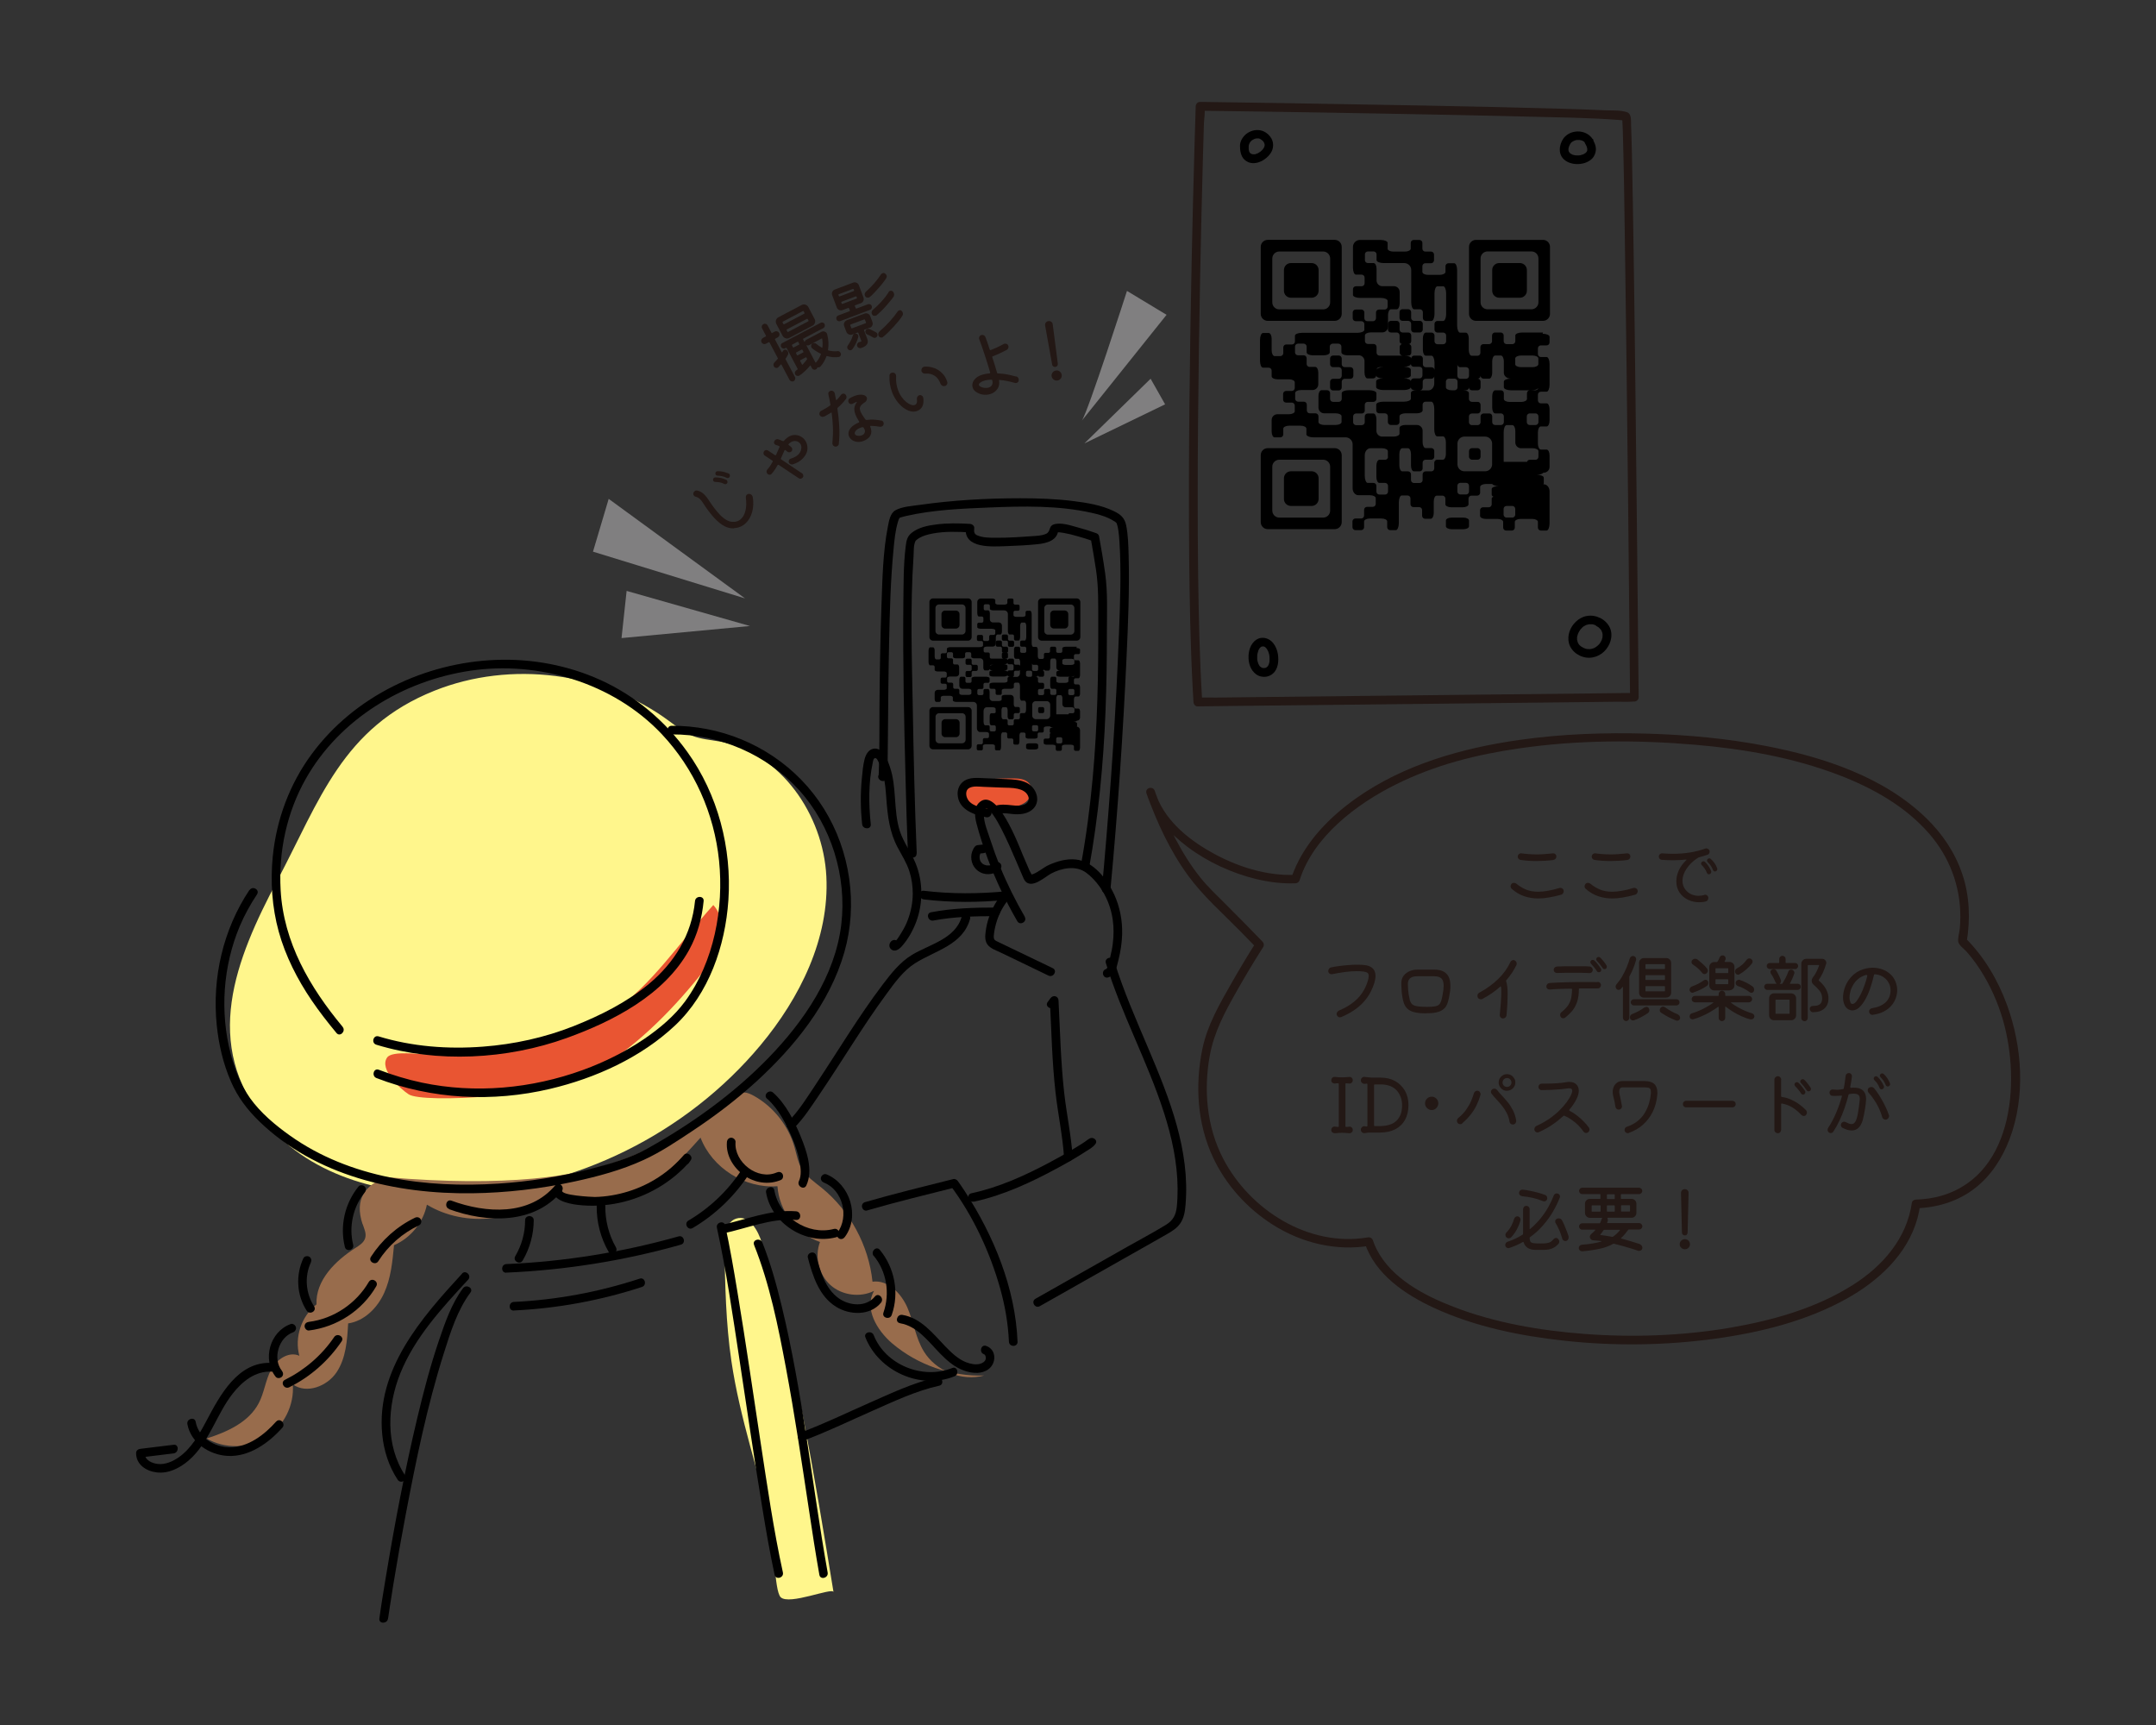 <?xml version="1.0" encoding="UTF-8"?><svg id="_レイヤー_1" xmlns="http://www.w3.org/2000/svg" viewBox="0 0 250 200"><rect x="0" y="0" width="250" height="200" fill="#333333" stroke="none"/><defs><style>.cls-1{fill:#000;}.cls-1,.cls-2,.cls-3,.cls-4,.cls-5,.cls-6{stroke-width:0px;}.cls-2{fill:#986c4c;}.cls-3{fill:#231815;}.cls-4{fill:#fff68c;}.cls-5{fill:#807f80;}.cls-6{fill:#e95532;}</style></defs><path class="cls-4" d="M30.9,130.22h0c5.27,6.37,14.21,8.55,22.47,8.19,13.31-.57,26.26-6.98,34.8-17.21,4.6-5.51,8.02-12.42,7.65-19.59-.36-7.17-5.32-14.36-12.38-15.64-1.05-.19-2.14-.26-3.13-.65-1.02-.4-1.88-1.11-2.76-1.75-7.67-5.66-18.31-7.02-27.17-3.49-10.69,4.27-13.31,12.72-18.2,21.96s-8.86,19.04-1.29,28.18Z"/><path class="cls-6" d="M112.44,93.51c-.55-.42-.76-1.23-.47-1.86.43-.95,1.63-1.21,2.67-1.3.96-.08,1.92-.11,2.89-.1.64,0,1.36.07,1.78.55.54.61.3,1.63-.32,2.15s-1.48.64-2.29.63h0c-.98-.02-3.48.5-4.26-.08Z"/><path class="cls-4" d="M84.81,157.81h0c-.65-4.4-.73-8.86-.81-13.3-.02-1.26.18-2.86,1.39-3.23,1.47-.45,2.53,1.38,2.96,2.85,3.84,13.23,6.08,26.86,8.3,40.46-.1-.59-5.15,1.57-6.13.59-.76-.77-.77-6.75-1.04-7.97-1.48-6.49-3.7-12.8-4.67-19.4Z"/><path class="cls-3" d="M181,103.74c-.48.13-.93.24-1.37.31-.44.08-.86.12-1.27.12-.57,0-1.11-.09-1.62-.26-.51-.17-.99-.46-1.45-.86-.09-.08-.13-.18-.13-.29s.04-.2.1-.27c.08-.09.18-.13.29-.13.1,0,.19.03.27.09.34.28.71.51,1.11.68.4.17.88.26,1.44.26.34,0,.71-.04,1.12-.11.41-.07.86-.18,1.35-.33.02,0,.03,0,.05-.01.02,0,.03,0,.05,0,.1,0,.19.04.27.11.07.07.11.16.11.28,0,.09-.03.18-.09.26-.06.08-.13.13-.23.16ZM180.12,99.71c-.31.04-.64.07-.97.09s-.67.03-1,.03c-.65,0-1.26-.04-1.84-.13-.09-.02-.17-.06-.23-.13-.06-.07-.09-.15-.09-.24,0-.13.05-.23.14-.31.09-.07.2-.1.3-.08.21.03.46.06.75.08.29.03.62.04.99.04.27,0,.57,0,.89-.03.32-.02.65-.05,1.01-.09.11-.01.2.02.28.09.08.07.12.17.12.28,0,.1-.03.18-.1.26-.07.08-.15.12-.25.13Z"/><path class="cls-3" d="M189.58,103.74c-.48.13-.93.24-1.37.31-.44.08-.86.12-1.27.12-.57,0-1.11-.09-1.62-.26-.51-.17-.99-.46-1.45-.86-.09-.08-.13-.18-.13-.29s.04-.2.1-.27c.08-.09.18-.13.29-.13.1,0,.19.03.27.09.34.28.71.51,1.11.68.4.17.88.26,1.44.26.34,0,.71-.04,1.12-.11.41-.07.86-.18,1.35-.33.02,0,.03,0,.05-.01.02,0,.03,0,.05,0,.1,0,.19.04.27.11.07.07.11.16.11.28,0,.09-.03.18-.09.26-.06.08-.13.13-.23.16ZM188.7,99.71c-.31.04-.64.07-.97.09s-.67.03-1,.03c-.65,0-1.26-.04-1.84-.13-.09-.02-.17-.06-.23-.13-.06-.07-.09-.15-.09-.24,0-.13.05-.23.14-.31.09-.07.2-.1.3-.08.21.03.46.06.75.08.29.03.62.04.99.04.27,0,.57,0,.89-.03.32-.02.65-.05,1.01-.09.11-.01.2.02.28.09.08.07.12.17.12.28,0,.1-.03.18-.1.26-.07.08-.15.12-.25.13Z"/><path class="cls-3" d="M197.63,103.75s.03-.01.05-.01c.02,0,.03,0,.05,0,.1,0,.18.03.25.1.07.07.11.16.11.27,0,.09-.03.18-.08.26s-.13.13-.23.15c-.13.03-.25.06-.38.07-.13.01-.26.02-.39.02-.45,0-.88-.1-1.28-.29s-.72-.47-.97-.82c-.12-.17-.21-.37-.28-.6-.07-.23-.1-.48-.1-.74,0-.38.09-.78.26-1.19s.47-.83.88-1.23c.02-.02.03-.03.03-.05,0-.03-.02-.04-.06-.03-.49.05-.99.08-1.5.08-.43,0-.86-.02-1.29-.05-.1,0-.18-.05-.25-.12s-.1-.16-.1-.26c0-.11.04-.21.13-.28.09-.07.18-.11.29-.09.41.03.82.05,1.22.05.69,0,1.34-.05,1.97-.15.62-.1,1.21-.25,1.76-.45.05-.02.09-.03.13-.03.1,0,.19.04.27.11.08.07.12.16.12.28,0,.07-.02.14-.06.21-.04.07-.1.11-.18.14-.32.11-.65.21-.99.3-.03,0-.06.02-.09.03-.58.37-1.03.8-1.35,1.28s-.48.95-.48,1.4c0,.38.11.73.34,1.03.21.26.44.45.71.56.27.11.54.16.81.16.23,0,.45-.03.68-.09ZM197.69,99.92c.3.28.54.62.72,1.05.01.02.02.03.02.05v.05c0,.13-.06.22-.17.27-.03.02-.07.03-.1.03-.11,0-.19-.06-.24-.18-.13-.34-.33-.63-.58-.87-.06-.05-.09-.12-.09-.2,0-.07.02-.12.07-.17.05-.06.12-.09.21-.09.06,0,.12.02.18.07ZM199.1,100.65s.03.07.03.11c0,.11-.05.2-.16.25-.03.02-.07.03-.1.03-.11,0-.19-.06-.24-.17-.13-.35-.33-.65-.61-.91-.05-.05-.08-.11-.08-.18,0-.06.02-.12.07-.18.05-.05.12-.08.2-.08.06,0,.11.02.17.07.17.15.3.31.42.47s.22.36.31.6Z"/><path class="cls-3" d="M155.54,117.92s-.1.03-.16.03c-.17,0-.29-.08-.36-.25-.02-.05-.03-.09-.03-.14,0-.08.02-.15.07-.22.05-.07.11-.12.18-.16.92-.39,1.65-.87,2.2-1.43.54-.56.93-1.24,1.17-2.03.07-.23.1-.42.1-.57,0-.17-.05-.29-.15-.36-.1-.07-.25-.12-.47-.15-.13-.01-.25-.02-.38-.03-.13,0-.26-.01-.41-.01-.4,0-.83.03-1.3.09-.47.06-.98.15-1.54.26-.01,0-.03,0-.04,0h-.04c-.1,0-.18-.04-.25-.1-.07-.07-.11-.16-.11-.27,0-.1.03-.19.09-.27.06-.08.14-.13.24-.15.29-.06.61-.12.97-.16.35-.05.71-.08,1.07-.11s.7-.04,1.01-.04c.15,0,.29,0,.43.01.14,0,.26.02.38.03.34.04.61.12.79.25.19.13.32.28.39.45.07.17.11.35.11.54,0,.14-.01.28-.04.42s-.06.26-.09.38c-.28.92-.73,1.7-1.35,2.35s-1.44,1.19-2.47,1.63Z"/><path class="cls-3" d="M165.29,117.49c-.78,0-1.36-.1-1.75-.3-.39-.2-.65-.53-.78-.98-.06-.18-.11-.39-.15-.63s-.07-.5-.09-.78c-.02-.28-.03-.54-.03-.79,0-.35.09-.65.27-.88.18-.24.41-.41.69-.53s.57-.18.87-.18h2c1.24,0,1.86.62,1.86,1.86,0,.06,0,.13,0,.19,0,.06,0,.13-.01.2,0,.1-.02.24-.05.42-.03.18-.06.37-.1.56s-.08.37-.13.53c-.09.3-.22.54-.39.72-.18.17-.38.3-.62.39-.24.08-.49.14-.75.16-.27.02-.54.03-.81.03ZM165.49,116.74c.38,0,.68-.02.89-.06.22-.04.38-.11.49-.21.11-.1.19-.25.25-.43.05-.19.11-.42.16-.71.04-.21.07-.4.09-.58.02-.17.03-.33.03-.46,0-.41-.09-.69-.26-.85s-.45-.25-.82-.25h-1.99c-.72,0-1.08.3-1.08.89.01.5.04.92.1,1.24s.1.55.13.66c.05.13.1.24.16.33.06.1.15.18.28.24.13.06.32.11.57.14.25.03.59.05,1.01.05Z"/><path class="cls-3" d="M175.63,111.36c.08.03.14.08.18.15s.06.14.06.22c0,.06-.01.11-.03.15-.13.28-.3.57-.49.87-.2.3-.43.6-.68.9-.03.02-.04.06-.03.1.06.18.11.4.14.66s.04.54.04.87-.01.69-.03,1.09c-.02.4-.06.84-.1,1.33,0,.1-.05.19-.13.27-.08.07-.17.11-.28.11s-.2-.04-.27-.12-.11-.18-.1-.29c.04-.52.08-.99.12-1.42.03-.42.05-.8.05-1.13,0-.13,0-.25,0-.37,0-.11-.01-.22-.03-.32-.01-.07-.05-.09-.1-.03-.29.26-.6.51-.95.75-.35.24-.72.47-1.13.68-.05.02-.1.03-.17.03-.07,0-.14-.02-.21-.06-.06-.04-.11-.09-.14-.17-.02-.05-.03-.11-.03-.17,0-.17.07-.29.22-.37.85-.46,1.58-.99,2.19-1.59.61-.59,1.08-1.25,1.41-1.96.03-.07.08-.13.15-.17.07-.04.14-.06.21-.06.06,0,.11.01.15.03Z"/><path class="cls-3" d="M185.27,113.84c.1,0,.19.04.26.11.07.07.11.16.11.26,0,.11-.04.2-.11.28s-.16.11-.27.11h-2.1c-.05,0-.08.03-.08.08,0,.57-.07,1.06-.2,1.46-.13.4-.32.75-.56,1.04s-.52.56-.84.81c-.05.05-.12.07-.21.07-.14,0-.24-.06-.31-.18-.03-.07-.05-.14-.05-.21,0-.14.05-.25.16-.33.35-.28.62-.56.79-.83.17-.27.29-.56.34-.85.05-.29.08-.61.09-.95,0-.05-.03-.08-.08-.08-.48,0-.94.02-1.39.03s-.82.04-1.12.07c-.1,0-.19-.03-.27-.09-.08-.07-.12-.16-.12-.26,0-.11.04-.2.11-.28s.16-.12.27-.13c.26-.02.56-.03.9-.05.34-.02.71-.03,1.1-.04.39,0,.78-.02,1.18-.02s.78,0,1.14,0c.24,0,.47,0,.68,0s.4,0,.57.01ZM180.54,112.81c-.1,0-.19-.03-.27-.1-.07-.07-.11-.16-.11-.26s.04-.2.11-.27.16-.11.27-.12c.25-.01.57-.02.94-.03.38,0,.76,0,1.15,0,.33,0,.64,0,.94,0,.3,0,.55.01.76.03.1,0,.18.05.25.12.07.08.11.17.11.27,0,.11-.04.2-.11.27-.07.07-.17.1-.27.1-.22-.01-.49-.02-.83-.03s-.68,0-1.03,0-.71,0-1.04,0c-.33,0-.62.01-.85.02ZM184.89,111.37c.13.13.26.27.39.44.13.17.25.33.35.49.03.03.04.08.04.15,0,.1-.04.18-.12.23-.03.03-.08.04-.15.04-.1,0-.18-.04-.23-.12-.09-.15-.2-.3-.33-.45-.13-.16-.24-.29-.34-.4-.06-.06-.09-.12-.09-.2,0-.07.03-.13.08-.18.05-.06.12-.08.2-.08.07,0,.14.03.19.08ZM186.28,111.93s.04.08.04.15c0,.11-.04.19-.12.24-.05.03-.09.04-.15.04-.1,0-.17-.04-.22-.13-.09-.14-.2-.29-.32-.44s-.24-.28-.34-.38c-.05-.06-.08-.13-.08-.19,0-.07.03-.14.08-.19s.12-.08.2-.08c.07,0,.14.03.19.08.13.13.26.27.39.43s.24.32.33.47Z"/><path class="cls-3" d="M189.72,111.28c-.08.29-.18.6-.31.93s-.28.66-.46.98c-.01.02-.02.04-.02.06v4.76c0,.1-.04.19-.11.26-.07.07-.16.11-.26.11-.1,0-.19-.04-.26-.11s-.11-.16-.11-.26v-3.55s0-.04-.02-.04c-.01,0-.03,0-.04.02-.03.04-.07.08-.1.12s-.06.07-.1.11c-.07.07-.15.1-.24.1-.1,0-.19-.04-.26-.13-.06-.07-.09-.16-.09-.25,0-.1.04-.2.11-.28.25-.29.48-.6.67-.94.19-.34.37-.69.51-1.04.15-.36.26-.7.36-1.03.03-.08.08-.14.14-.19s.14-.07.22-.07c.11,0,.2.04.27.11.07.07.1.16.1.26,0,.04,0,.07,0,.09ZM190.69,116.82c.07-.05.14-.08.22-.08.13,0,.22.05.28.16.04.06.06.14.06.22,0,.15-.06.26-.17.34-.19.14-.44.29-.74.45-.3.16-.59.29-.88.39-.02,0-.04,0-.06.01-.02,0-.04,0-.06,0-.09,0-.17-.04-.24-.1-.07-.07-.1-.16-.1-.27,0-.08.02-.16.07-.22.05-.07.11-.12.19-.15.26-.1.51-.21.75-.34s.46-.27.67-.43ZM189.09,116.21c0-.1.04-.18.11-.25.07-.07.16-.11.25-.11h4.94c.1,0,.19.04.26.11.07.07.1.16.1.25s-.03.18-.1.25-.15.11-.26.11h-4.94c-.1,0-.18-.04-.25-.11-.07-.07-.11-.16-.11-.25ZM193.22,115.67h-2.59c-.15,0-.29-.05-.4-.16-.11-.11-.17-.24-.17-.4v-3.46c0-.15.05-.29.16-.4.11-.11.24-.17.4-.17h2.59c.15,0,.29.05.4.16.11.11.17.24.17.4v3.46c0,.16-.06.29-.17.4-.11.11-.25.16-.4.16ZM193.01,112.35s.05-.02.05-.05v-.46s-.02-.05-.05-.05h-2.16s-.05.02-.05.05v.46s.02.05.05.05h2.16ZM190.85,113.06s-.05.02-.05.05v.46s.02.05.05.05h2.16s.05-.02.05-.05v-.46s-.02-.05-.05-.05h-2.16ZM190.85,114.33s-.05.02-.05.05v.51s.02.05.05.05h2.16s.05-.02.05-.05v-.51s-.02-.05-.05-.05h-2.16ZM194.54,117.61c.08.03.15.09.2.16s.08.15.08.23c0,.1-.03.18-.1.24-.07.07-.14.1-.22.1-.02,0-.03,0-.05,0s-.03,0-.05-.01c-.18-.06-.38-.15-.6-.25-.22-.1-.44-.21-.65-.33s-.4-.24-.56-.35c-.04-.03-.08-.08-.1-.13-.02-.05-.03-.1-.03-.16,0-.04,0-.09.02-.13.01-.04.04-.08.07-.12.08-.1.18-.15.3-.15.07,0,.15.03.24.09.24.17.48.33.73.46.25.14.49.25.73.34Z"/><path class="cls-3" d="M203.15,117.49c.08.02.15.07.2.13.05.06.08.13.08.21,0,.1-.04.19-.11.26-.07.07-.16.1-.26.1-.03,0-.06,0-.08,0-.34-.08-.68-.2-1.03-.36s-.69-.33-1-.53c-.31-.2-.6-.39-.84-.58-.04-.03-.06-.02-.06.03v1.26c0,.1-.04.19-.11.27-.08.07-.16.11-.27.11s-.19-.04-.27-.11c-.08-.07-.11-.16-.11-.27v-1.25s-.02-.05-.06-.03c-.26.19-.56.39-.89.58-.34.2-.68.37-1.03.52-.35.15-.68.27-.98.35-.01,0-.03,0-.04,0h-.04c-.09,0-.16-.03-.23-.09-.07-.06-.1-.15-.1-.26,0-.08.03-.15.08-.22.05-.07.12-.11.2-.13.26-.07.54-.18.83-.3s.58-.27.86-.43c.28-.16.54-.32.76-.48.02-.01.03-.02.02-.04,0-.01-.02-.02-.05-.02h-2.09c-.1,0-.18-.04-.26-.11s-.11-.16-.11-.26.04-.18.11-.26.16-.11.26-.11h2.71s.05-.02.05-.05v-.17c0-.1.04-.19.11-.27.07-.07.16-.11.27-.11s.19.04.27.11c.07.07.11.16.11.27v.17s.02.05.05.05h2.71c.1,0,.18.04.25.11.07.07.11.16.11.26,0,.1-.04.18-.11.26-.07.07-.16.11-.25.11h-2.05s-.04,0-.04.03c0,.02,0,.03.03.05.23.17.5.34.78.5s.57.3.85.42.54.21.77.27ZM196.35,115.09s-.03,0-.05.01c-.02,0-.03,0-.05,0-.09,0-.17-.03-.24-.1-.07-.07-.1-.15-.1-.25,0-.08.03-.16.08-.23s.12-.12.2-.15c.49-.17.95-.4,1.38-.71.06-.04.12-.06.19-.06.13,0,.22.05.27.15.04.06.06.14.06.23,0,.13-.05.23-.15.31-.13.1-.29.2-.48.3-.19.1-.38.2-.57.28-.2.08-.38.15-.55.21ZM196.32,111.84c-.12-.07-.18-.18-.18-.31,0-.09.03-.17.09-.22.09-.1.2-.15.34-.15.1,0,.19.03.27.09.18.14.38.31.58.49.2.18.38.37.52.55.06.08.09.16.09.24,0,.12-.05.23-.15.32-.07.06-.15.09-.22.09-.11,0-.21-.05-.29-.15-.14-.18-.31-.36-.49-.52-.18-.16-.37-.3-.55-.42ZM200.55,114.83h-1.78c-.15,0-.29-.06-.4-.17-.11-.11-.17-.25-.17-.4v-2.15c0-.15.06-.29.17-.4s.25-.17.4-.17h.3s.05-.01.07-.03c.05-.07.09-.15.14-.23.04-.08.08-.16.11-.25.03-.08.07-.14.14-.19.06-.04.13-.07.21-.07.02,0,.04,0,.05,0,.02,0,.03,0,.05.01.08.02.14.07.19.13s.07.14.07.22v.06s0,.04-.02.06l-.1.22s0,.06.04.06h.53c.15,0,.29.05.4.16.11.11.17.24.17.4v2.15c0,.15-.05.29-.16.4-.11.11-.24.17-.4.17ZM200.35,112.82s.05-.02.05-.05v-.46s-.02-.05-.05-.05h-1.38s-.05.02-.05.05v.46s.02.05.05.05h1.38ZM198.97,113.54s-.05.02-.05.05v.47s.02.05.05.05h1.38s.05-.02.05-.05v-.47s-.02-.05-.05-.05h-1.38ZM201.7,112.97c-.06.03-.11.04-.16.04-.15,0-.26-.08-.32-.22-.02-.05-.03-.09-.03-.14,0-.17.07-.29.21-.37.46-.25.83-.58,1.12-.98.09-.12.2-.18.33-.18.07,0,.13.02.18.05.13.08.19.18.19.32,0,.07-.02.13-.06.19-.16.23-.38.46-.65.7s-.54.43-.81.58ZM201.72,113.61c.52.17,1.02.42,1.49.75.12.09.19.22.19.38,0,.06-.01.12-.04.19-.02.06-.06.1-.11.13-.05.03-.11.05-.16.05-.07,0-.13-.02-.19-.06-.45-.34-.91-.58-1.39-.73-.07-.03-.14-.08-.18-.14-.05-.07-.07-.14-.07-.21,0-.11.04-.2.12-.27.08-.07.16-.1.25-.1.02,0,.04,0,.06,0,.02,0,.03,0,.05.01Z"/><path class="cls-3" d="M207.55,114s0,.06.03.06h.88c.1,0,.18.03.25.1.07.07.1.15.1.25s-.03.17-.1.25-.15.11-.25.11h-3.54c-.1,0-.18-.04-.25-.11-.07-.07-.1-.15-.1-.25,0-.1.03-.18.1-.25.07-.07.15-.1.25-.1h1.05s.04-.02,0-.05c-.04-.05-.07-.09-.09-.13-.16-.38-.33-.71-.52-.97-.05-.07-.07-.14-.07-.21,0-.13.06-.22.17-.28.06-.03.13-.05.2-.05.15,0,.26.07.34.2.09.16.17.32.26.5.09.18.16.36.23.54.02.04.03.09.03.14,0,.11-.04.2-.13.27-.03.03-.03.05.02.05h.2s.05-.01.07-.03c.11-.18.23-.4.36-.64s.23-.49.32-.74c.06-.16.17-.24.33-.24.11,0,.2.04.27.11.07.07.11.16.11.26,0,.05,0,.09-.03.12-.06.19-.14.38-.22.57-.08.19-.18.37-.27.54ZM208.16,112.35h-2.94c-.09,0-.17-.03-.25-.1-.07-.07-.11-.15-.11-.25s.03-.18.1-.25c.07-.07.15-.1.25-.1h1.05s.05-.02.05-.05v-.41c0-.1.04-.19.11-.26.08-.07.16-.11.26-.11s.18.04.26.11.11.16.11.26v.41s.02.05.05.05h1.05c.1,0,.18.03.25.1s.1.15.1.25-.03.17-.1.25c-.07.07-.15.11-.25.11ZM205.7,115.17h2c.15,0,.29.06.4.17s.17.25.17.4v1.98c0,.15-.06.29-.17.4-.11.11-.24.17-.4.17h-2c-.16,0-.29-.06-.4-.17-.11-.11-.16-.24-.16-.4v-1.98c0-.15.05-.29.16-.4.11-.11.24-.17.4-.17ZM205.88,117.49s.02.05.05.05h1.53s.05-.02.05-.05v-1.54s-.02-.05-.05-.05h-1.53s-.05.02-.05.05v1.54ZM210.89,113.62s-.01.05.02.08c.19.15.38.34.54.55.17.21.31.44.41.7.11.25.16.52.16.81,0,.5-.16.9-.48,1.18s-.76.42-1.32.42c-.1,0-.19-.05-.26-.12-.07-.08-.11-.17-.11-.28,0-.1.04-.18.11-.24.07-.06.15-.09.24-.09.38,0,.66-.06.83-.2.17-.14.26-.36.26-.66,0-.35-.1-.65-.29-.89-.2-.24-.44-.49-.72-.73-.13-.11-.2-.26-.2-.45,0-.06,0-.12.03-.18.02-.06.05-.12.09-.18.17-.21.31-.43.42-.66.12-.23.22-.47.31-.73.01-.04,0-.06-.04-.06h-1.22s-.05.02-.05.05v6.08c0,.1-.04.19-.11.27-.07.07-.16.11-.26.11s-.19-.04-.27-.11c-.08-.07-.11-.16-.11-.27v-6.28c0-.15.06-.29.17-.4.11-.11.24-.17.4-.17h1.86c.13,0,.24.05.33.14s.14.2.14.32c0,.03,0,.07-.02.11-.09.34-.22.68-.37,1.02-.16.34-.33.64-.51.88Z"/><path class="cls-3" d="M217.17,117.67c-.11.01-.21-.02-.3-.1s-.14-.18-.14-.3c0-.09.03-.17.09-.24.06-.07.14-.11.23-.13.7-.11,1.23-.34,1.61-.7.37-.36.56-.82.56-1.38,0-.33-.08-.64-.24-.91-.16-.28-.38-.5-.66-.67-.28-.17-.59-.26-.93-.28-.05,0-.07.02-.09.07-.12.54-.27,1.06-.44,1.56-.17.5-.37.94-.59,1.32-.22.39-.46.69-.7.91-.25.22-.51.33-.78.33-.07,0-.14,0-.21-.03-.29-.07-.5-.24-.65-.51-.15-.28-.22-.6-.22-.97,0-.34.06-.69.18-1.06s.29-.71.53-1.03c.34-.46.75-.8,1.24-1.02.49-.22.98-.33,1.48-.33.41,0,.81.07,1.18.21.38.14.7.36.98.64s.47.63.59,1.04c.07.23.1.47.1.72,0,.31-.06.62-.17.93-.11.31-.28.6-.51.86-.23.27-.52.49-.88.68-.36.19-.78.31-1.27.38ZM214.55,116.22c.07.12.15.18.26.18.14,0,.29-.1.45-.3s.32-.46.49-.79c.16-.33.31-.68.45-1.07.14-.39.25-.76.33-1.13h0s-.03-.07-.1-.07c-.02,0-.03,0-.05,0-.02,0-.03,0-.05.01-.33.1-.62.25-.85.44s-.43.42-.58.67c-.15.25-.26.5-.33.76-.07.25-.11.49-.11.71,0,.24.04.43.12.58Z"/><path class="cls-3" d="M156.44,130.62c.11-.01.21.02.3.1s.12.17.12.29-.04.21-.12.28-.18.11-.3.1c-.16-.02-.31-.03-.45-.04s-.27-.01-.4-.01c-.23,0-.5.02-.8.05-.11,0-.21-.03-.3-.1s-.12-.17-.12-.28.04-.21.12-.29.18-.11.3-.1c.06,0,.12.01.18.02.06,0,.13.01.19.02h.02s.06-.02.06-.07v-4.92s-.02-.07-.06-.07c-.07,0-.13,0-.2,0-.06,0-.13.01-.19.03-.11,0-.21-.03-.3-.1s-.12-.17-.12-.28.04-.21.12-.29.18-.11.3-.1c.17.02.32.03.45.04s.27.01.4.01c.22,0,.49-.02.8-.05.11-.01.21.02.3.1s.12.17.12.29-.04.21-.12.28-.18.11-.3.1c-.06-.01-.11-.02-.17-.02-.06,0-.12,0-.18-.01h-.02s-.06.02-.06.07v4.92s.02.07.07.07c.06,0,.12,0,.18-.01.06,0,.12-.02.18-.02Z"/><path class="cls-3" d="M158.94,124.94h1.14c.64,0,1.2.13,1.69.4.48.27.86.64,1.14,1.12.27.48.41,1.03.41,1.66,0,.66-.13,1.23-.4,1.71-.26.48-.64.84-1.13,1.1-.49.25-1.08.38-1.76.38h-1.14c-.11,0-.22,0-.33.02-.11.01-.22.03-.32.05-.12.01-.22-.02-.31-.1s-.13-.18-.13-.3.05-.23.14-.31c.09-.08.19-.11.31-.09l.22.03h.02s.07-.02.07-.07v-4.83c0-.05-.03-.08-.09-.08-.05.01-.09.02-.14.03s-.09,0-.13,0c-.11,0-.2-.04-.28-.12s-.12-.17-.12-.28c0-.13.05-.23.14-.31.09-.08.19-.11.31-.09.11.01.23.03.35.04s.24.03.35.03ZM159.32,130.48c0,.05.03.08.08.08h.64c.19,0,.4-.02.63-.05.23-.04.46-.1.68-.19.22-.09.43-.23.61-.41.19-.18.33-.42.45-.7.11-.29.17-.65.17-1.07,0-.29-.04-.57-.13-.85s-.23-.54-.42-.78c-.2-.24-.45-.43-.77-.57-.32-.14-.71-.21-1.16-.21h-.69c-.05,0-.08.03-.08.08v4.7Z"/><path class="cls-3" d="M166.01,128.7c-.21,0-.39-.08-.54-.23-.15-.15-.23-.33-.23-.55s.08-.39.23-.54c.15-.15.33-.23.54-.23s.39.08.54.22c.15.15.23.33.23.55s-.08.39-.23.55-.33.23-.54.23Z"/><path class="cls-3" d="M169.57,130.25c-.06.06-.14.09-.24.09-.13,0-.23-.05-.31-.15-.05-.07-.08-.15-.08-.24,0-.13.05-.24.15-.32.4-.33.71-.66.94-1s.42-.66.55-.97c.13-.32.25-.62.33-.91.03-.09.08-.15.15-.21s.15-.08.23-.08c.11,0,.21.04.28.12s.11.17.11.28c0,.03,0,.07-.02.11-.11.4-.26.78-.43,1.14-.17.37-.39.72-.66,1.07-.27.35-.61.7-1.01,1.05ZM175.42,130.38c-.09,0-.17-.03-.25-.09-.07-.06-.12-.14-.13-.24-.06-.38-.18-.72-.34-1.03s-.35-.59-.56-.85c-.21-.26-.42-.5-.63-.72-.21-.22-.39-.43-.55-.64-.05-.06-.08-.13-.08-.21,0-.14.06-.24.18-.32.06-.04.13-.06.21-.06.06,0,.12.01.18.04.06.03.11.07.15.12.15.2.33.41.55.64.22.23.44.48.67.76.23.28.43.59.61.94.18.35.31.75.38,1.19.02.11-.01.22-.09.32-.08.1-.18.15-.3.15ZM174.74,126.47c-.18,0-.34-.04-.48-.13-.15-.09-.26-.21-.35-.35-.09-.15-.13-.3-.13-.48s.04-.34.13-.49c.09-.15.21-.26.35-.35.15-.09.3-.13.48-.13s.34.04.49.13c.15.09.26.21.35.35.09.14.13.3.13.48s-.04.33-.13.48c-.09.15-.2.26-.35.35-.15.09-.31.13-.49.13ZM174.74,126.02c.15,0,.27-.05.37-.15.1-.1.15-.22.15-.36s-.05-.26-.15-.37-.22-.15-.37-.15-.26.05-.36.15c-.1.1-.15.22-.15.37s.05.26.15.36c.1.1.22.15.36.15Z"/><path class="cls-3" d="M184.23,130.71c.05.07.08.15.08.23,0,.14-.05.25-.16.34-.07.05-.14.08-.22.08-.13,0-.23-.05-.31-.16-.18-.26-.39-.51-.63-.75-.25-.24-.51-.46-.78-.64-.27-.19-.54-.34-.82-.45-.04-.02-.08-.01-.1.02-.37.34-.79.68-1.26,1-.47.33-1.01.62-1.6.89-.05.02-.1.03-.15.03-.09,0-.17-.03-.25-.1-.07-.07-.11-.16-.11-.27,0-.09.02-.17.07-.24s.11-.13.19-.16c.55-.25,1.05-.53,1.5-.84.44-.31.83-.63,1.16-.96s.6-.64.82-.94c.22-.3.38-.56.48-.77.12-.25.17-.43.17-.57,0-.18-.11-.27-.34-.27h-.11s-.08,0-.12.02c-.19.03-.46.06-.78.09-.33.03-.68.05-1.07.07-.39.02-.77.03-1.14.03-.1,0-.18-.04-.25-.11-.07-.07-.11-.16-.11-.26,0-.11.04-.2.11-.27s.17-.11.28-.11h.39c.5,0,.98-.02,1.42-.05.45-.04.79-.07,1.04-.12.06-.01.12-.02.18-.03.06,0,.11,0,.17,0,.34,0,.61.09.8.28.19.19.29.43.29.74,0,.29-.08.59-.24.92-.09.19-.21.39-.35.61-.14.22-.31.44-.51.68-.01.01-.02.03-.02.05s.01.04.04.06c.29.14.57.32.85.54.28.21.54.44.78.69.24.24.45.48.62.72Z"/><path class="cls-3" d="M188.86,131.37s-.04.01-.06.01c-.02,0-.04,0-.06,0-.1,0-.18-.03-.25-.1-.07-.07-.11-.15-.11-.26,0-.09.02-.17.07-.24s.11-.12.19-.14c.5-.17.93-.4,1.27-.68.34-.28.62-.6.82-.95.21-.35.37-.71.48-1.08s.18-.73.21-1.07c0-.05,0-.1.01-.14s0-.08,0-.12c0-.24-.06-.38-.17-.44-.12-.06-.29-.09-.54-.09h-2.54c-.28,0-.42.16-.42.46,0,.04,0,.09,0,.14s.01.11.03.17c.04.17.08.37.13.59.05.22.1.48.15.78.02.11,0,.21-.08.3-.07.09-.17.14-.3.14-.09,0-.17-.03-.24-.09-.07-.06-.11-.14-.13-.23-.04-.26-.08-.48-.12-.67-.04-.19-.09-.4-.15-.64-.03-.13-.05-.27-.05-.41,0-.21.04-.41.12-.6.08-.19.21-.35.38-.48s.39-.19.67-.19h2.54c.98,0,1.47.44,1.47,1.33,0,.04,0,.08,0,.13,0,.05,0,.1-.01.15-.06.71-.24,1.36-.52,1.94s-.67,1.09-1.14,1.51c-.47.42-1.03.74-1.67.96Z"/><path class="cls-3" d="M200.88,128.39h-5.36c-.1,0-.19-.04-.27-.11s-.11-.16-.11-.27.04-.2.11-.27c.07-.07.16-.11.27-.11h5.36c.1,0,.19.04.27.11s.11.16.11.27c0,.11-.04.2-.11.27-.07.07-.16.11-.27.11Z"/><path class="cls-3" d="M206.53,125.18v1.92s.02.07.07.08c.37.05.72.15,1.06.3.34.15.66.33.96.55.3.21.56.44.79.68.07.08.11.17.11.28s-.04.21-.11.29c-.06.08-.14.11-.25.11-.1,0-.19-.04-.27-.11-.35-.38-.71-.67-1.07-.89s-.77-.37-1.2-.45h-.02s-.07.02-.07.07v2.99c0,.1-.04.19-.11.27s-.17.12-.28.12c-.1,0-.19-.04-.27-.11-.08-.08-.12-.17-.12-.28v-5.82c0-.11.04-.2.12-.28s.17-.12.27-.12.2.04.28.12c.08.08.12.17.12.28ZM208.85,126.78c-.09-.15-.2-.3-.33-.45-.13-.15-.24-.28-.35-.39-.06-.06-.09-.13-.09-.21,0-.07.03-.13.08-.18.06-.06.13-.08.21-.08.07,0,.14.03.19.08.13.13.26.27.39.44.13.17.25.33.35.49.03.03.04.08.04.15,0,.11-.04.19-.13.24-.05.03-.09.04-.14.04-.1,0-.17-.04-.23-.13ZM209.95,126.11s.04.08.04.15c0,.1-.04.18-.13.23-.03.03-.08.04-.14.04-.1,0-.18-.04-.23-.13-.09-.14-.2-.29-.32-.44s-.23-.28-.33-.38c-.06-.05-.09-.11-.09-.19,0-.08.03-.14.08-.18.07-.06.14-.09.21-.09.07,0,.14.03.19.08.13.13.26.27.38.43s.24.32.34.48Z"/><path class="cls-3" d="M214.55,126.04v.02s.03.07.08.07c.06-.01.12-.02.18-.02h.18c.29,0,.53.04.71.12.18.08.32.18.42.31.1.13.16.26.2.4.04.14.06.28.06.41v.11s0,.07,0,.09c-.02.3-.06.6-.1.9-.05.3-.1.58-.15.83-.05.25-.1.44-.14.59-.23.8-.66,1.2-1.28,1.2-.3,0-.65-.1-1.05-.3-.13-.07-.2-.18-.2-.33,0-.11.04-.21.12-.28.08-.07.16-.11.25-.11.07,0,.13.02.19.05.14.07.26.13.37.17.11.04.21.06.3.06.18,0,.33-.09.44-.27.11-.18.21-.48.29-.9s.16-.98.23-1.68c0-.02,0-.05,0-.07v-.07c0-.09-.02-.17-.05-.25-.04-.08-.1-.15-.2-.21-.1-.05-.25-.08-.45-.08-.14,0-.31.02-.51.05-.05,0-.07.03-.09.08-.13.51-.29,1.03-.46,1.54-.18.51-.38,1-.6,1.47-.22.47-.46.89-.71,1.27-.07.11-.17.16-.3.16-.07,0-.14-.02-.21-.07-.1-.08-.15-.18-.15-.31,0-.08.02-.15.06-.21.35-.54.67-1.13.93-1.76.27-.63.49-1.27.67-1.91,0,0,0-.01,0-.02,0,0,0-.01,0-.02,0-.04-.03-.05-.08-.04-.1,0-.2.01-.3.02-.1,0-.21.01-.32.01-.06,0-.13,0-.2,0-.07,0-.14,0-.22-.01-.09,0-.17-.04-.23-.12-.06-.07-.09-.16-.09-.25,0-.11.04-.2.12-.27s.18-.1.29-.09c.15.02.29.03.42.03s.25,0,.37-.02.25-.03.38-.06c.04,0,.06-.03.07-.07.05-.25.1-.5.13-.74s.07-.48.09-.72c.01-.1.05-.18.13-.24.07-.06.16-.09.25-.09.1,0,.19.04.26.12s.1.17.09.28c-.02.2-.05.39-.08.6-.03.2-.07.41-.12.62ZM217.3,126.16c.15.18.32.4.49.66.17.25.33.53.49.81.16.29.3.57.43.85.13.28.23.54.31.78.02.04.03.08.03.13,0,.08-.03.16-.08.24-.05.08-.13.13-.22.17-.02,0-.04,0-.06.01-.02,0-.04,0-.06,0-.09,0-.16-.03-.23-.08-.07-.05-.12-.12-.15-.21-.1-.38-.24-.74-.41-1.09-.17-.35-.35-.67-.56-.97-.2-.3-.41-.56-.61-.78-.07-.08-.1-.17-.1-.27,0-.11.04-.21.13-.28.09-.07.18-.1.29-.1.13,0,.23.05.32.15ZM217.94,126.12c-.13-.35-.33-.64-.58-.87-.06-.06-.09-.13-.09-.21,0-.07.02-.13.06-.17.06-.06.13-.09.21-.09.06,0,.11.02.17.07.3.28.54.63.72,1.05.02.03.03.07.03.11,0,.13-.06.21-.17.26-.03.02-.07.03-.1.03-.12,0-.2-.06-.25-.17ZM219.14,125.59s.03.07.03.1c0,.12-.06.2-.17.25-.03.02-.07.03-.1.03-.11,0-.19-.06-.24-.17-.14-.35-.34-.65-.6-.91-.06-.06-.09-.12-.09-.18,0-.07.03-.13.08-.17.06-.06.12-.09.19-.09.06,0,.12.02.18.07.17.15.3.3.41.47.11.16.21.36.32.6Z"/><path class="cls-3" d="M180.67,143.65c.09.09.14.19.14.31,0,.1-.04.19-.1.26-.23.25-.47.42-.74.53-.26.11-.59.16-.98.16h-.95c-.37,0-.67-.08-.9-.23-.23-.16-.39-.37-.47-.65-.01-.04-.03-.05-.07-.04-.25.14-.5.27-.77.39-.27.12-.55.22-.84.32-.02,0-.04,0-.05.01-.02,0-.03,0-.05,0-.09,0-.17-.04-.24-.1-.07-.07-.11-.15-.11-.26,0-.08.02-.16.07-.23.05-.07.12-.12.2-.15.32-.1.63-.23.93-.37.3-.15.58-.3.84-.47.02-.02.03-.04.03-.07v-2.87c0-.1.04-.19.11-.27s.16-.11.27-.11.2.04.27.11c.07.07.11.16.11.27v2.27c0,.05.02.06.06.03.45-.38.85-.79,1.21-1.23s.66-.89.91-1.34.46-.9.62-1.32c.06-.15.18-.23.35-.23.11,0,.2.04.27.11s.1.16.1.25c0,.04,0,.08-.03.13-.2.52-.46,1.06-.78,1.61-.32.55-.7,1.08-1.15,1.59-.44.51-.95.98-1.53,1.39-.02.02-.03.04-.03.07,0,.2.04.34.09.43.05.09.17.15.35.18.18.03.46.04.83.04.28,0,.5,0,.67-.03.17-.02.32-.06.45-.13.13-.07.25-.18.39-.34.08-.09.17-.14.28-.14.09,0,.17.03.24.1ZM175.21,143.47c-.07.07-.15.1-.26.1-.12,0-.21-.04-.29-.12-.07-.08-.1-.17-.1-.27,0-.11.04-.2.12-.28.25-.26.45-.54.59-.82.14-.28.24-.54.3-.77.03-.09.08-.16.15-.21.07-.05.14-.08.22-.08.1,0,.19.04.26.11.07.07.11.16.11.26v.04s0,.03,0,.04c-.09.35-.23.7-.42,1.06s-.42.67-.66.92ZM176.48,138.68c-.1-.01-.18-.05-.24-.12-.07-.07-.1-.15-.1-.24,0-.11.04-.21.13-.29s.19-.11.3-.1c.28.03.57.07.88.14.3.06.6.13.89.21s.55.16.79.25c.19.07.28.2.28.39,0,.11-.04.2-.1.27-.07.07-.15.1-.25.1-.05,0-.09,0-.14-.03-.38-.15-.77-.28-1.16-.37-.4-.09-.82-.16-1.27-.2ZM181.88,143.39s.01.03.01.05,0,.03,0,.05c0,.1-.04.2-.11.28s-.17.12-.28.12c-.08,0-.15-.03-.22-.08-.07-.05-.11-.12-.13-.21-.05-.18-.11-.37-.19-.59-.08-.21-.17-.43-.27-.63-.1-.21-.2-.4-.3-.56-.04-.06-.06-.12-.06-.2,0-.15.07-.25.21-.32.07-.03.13-.04.19-.04.17,0,.3.07.39.22.09.16.18.35.28.58.1.22.19.45.28.69.09.23.16.45.22.64Z"/><path class="cls-3" d="M190.18,144.28c.08.03.14.08.19.15.05.07.07.15.07.23,0,.11-.04.21-.11.27s-.16.1-.26.1c-.02,0-.04,0-.06,0-.02,0-.04,0-.06-.01-.24-.09-.52-.18-.85-.28-.32-.1-.65-.19-.99-.29-.34-.09-.66-.18-.96-.25-.01,0-.03,0-.07,0-.44.25-.94.44-1.52.57-.58.13-1.27.24-2.07.31-.11,0-.21-.03-.3-.11s-.12-.17-.12-.28c0-.1.03-.18.1-.25.07-.07.15-.11.24-.12.9-.07,1.65-.19,2.25-.37.03,0,.04-.02.04-.03,0-.02-.02-.03-.05-.03-.16-.02-.31-.03-.47-.05-.16-.01-.31-.03-.46-.04-.11-.01-.2-.06-.27-.14-.07-.08-.1-.17-.1-.26,0-.11.05-.21.14-.3.09-.08.17-.16.25-.23.08-.07.16-.15.23-.24.03-.04.02-.06-.03-.06h-1.48c-.1,0-.18-.04-.25-.11-.07-.07-.11-.16-.11-.26s.04-.18.11-.26c.07-.07.16-.11.25-.11h2.02s.05-.01.06-.03c.04-.07.07-.14.09-.21.03-.07.05-.14.08-.21,0-.03.03-.07.06-.12.02-.04.01-.06-.03-.06h-1.38c-.15,0-.29-.06-.4-.17s-.17-.25-.17-.4v-1.06c0-.15.05-.29.16-.4s.24-.17.4-.17h1.18s.05-.02.05-.05v-.45s-.02-.05-.05-.05h-2.06c-.1,0-.19-.04-.26-.11-.07-.07-.11-.16-.11-.26s.04-.18.11-.26c.07-.07.16-.11.26-.11h6.59c.1,0,.18.04.26.11s.11.16.11.26-.04.19-.11.26c-.07.07-.16.11-.26.11h-2.06s-.05.02-.05.05v.45s.02.05.05.05h1.18c.15,0,.29.05.4.16s.17.24.17.4v1.06c0,.15-.05.29-.16.4-.11.11-.24.17-.4.17h-2.76s-.05.02-.04.06c.04.06.05.12.05.2,0,.04,0,.07,0,.09l-.08.21s0,.06.03.06h3.69c.1,0,.18.04.25.11s.11.16.11.26-.04.19-.11.26c-.07.07-.16.11-.25.11h-1.2s-.05.01-.07.03c-.13.18-.27.35-.4.51s-.28.31-.43.44c-.03.03-.02.06.03.07.35.09.73.2,1.12.32.39.12.74.23,1.04.33ZM185.6,139.8s-.02-.05-.05-.05h-.94s-.05.02-.05.05v.63s.02.05.05.05h.94s.05-.02.05-.05v-.63ZM185.56,143.12s-.02.06.03.07c.21.02.43.05.65.09.22.03.45.07.7.12.02,0,.04,0,.07,0,.16-.11.31-.22.44-.35.13-.12.26-.26.38-.4.03-.04.02-.06-.03-.06h-1.79s-.05.02-.08.05c-.13.21-.25.37-.36.49ZM187.24,138.52s-.02-.05-.05-.05h-.81s-.05.02-.05.05v.45s.02.05.05.05h.81s.05-.02.05-.05v-.45ZM186.38,139.75s-.05.02-.05.05v.63s.02.05.05.05h.81s.05-.02.05-.05v-.63s-.02-.05-.05-.05h-.81ZM188.96,140.47s.05-.02.05-.05v-.63s-.02-.05-.05-.05h-.94s-.05.02-.05.05v.63s.02.05.05.05h.94Z"/><path class="cls-3" d="M195.37,144.84c-.16,0-.3-.06-.42-.17s-.18-.25-.18-.41.06-.31.18-.42c.12-.11.26-.17.42-.17s.31.06.42.17c.11.12.17.25.17.42s-.06.3-.17.41-.25.17-.42.17ZM195.37,143.24c-.09,0-.17-.03-.24-.1-.07-.07-.1-.14-.1-.24l-.11-4.58c0-.13.04-.23.12-.32.09-.09.2-.13.32-.13s.23.04.32.13.13.2.12.32l-.11,4.58c0,.09-.03.17-.09.24-.06.07-.14.1-.24.1Z"/><path class="cls-3" d="M139.41,81.42c-.31-4.94-.41-9.89-.48-14.83-.07-5.88-.06-11.77-.01-17.65s.14-11.47.25-17.21c.09-4.42.19-8.84.31-13.26.04-1.37.08-2.75.12-4.12.02-.59.17-1.34.06-1.93,0-.03,0-.06,0-.08l-.5.5c2.2.03,4.41.06,6.61.09,5.02.07,10.04.16,15.05.25,5.43.1,10.86.2,16.29.34,3.49.09,7,.12,10.48.38.18.01.37.03.55.05.13.01.15.01.08,0,.02,0,.12,0,.13.02.08.14-.29-.33-.25-.28.03.04,0-.15,0-.05,0,.04,0,.09.01.14.05.81.07,1.61.09,2.42.1,3.62.15,7.25.2,10.87.08,5.21.14,10.43.21,15.64.07,5.57.13,11.14.19,16.7.05,4.63.09,9.26.14,13.88.02,2.41.05,4.81.07,7.22,0,.11,0,.22,0,.33l.5-.5c-1.69.02-3.37.04-5.06.06l-12.08.13-14.6.16-12.63.14-4.18.05c-.65,0-1.32-.03-1.98.02-.03,0-.06,0-.09,0-.64,0-.64,1.01,0,1,1.69-.02,3.37-.04,5.06-.06l12.08-.13,14.6-.16c4.21-.05,8.42-.09,12.63-.14l4.18-.05c.65,0,1.32.03,1.98-.02.03,0,.06,0,.09,0,.27,0,.5-.23.5-.5-.02-1.71-.03-3.42-.05-5.13-.04-4.26-.08-8.53-.13-12.79-.06-5.51-.12-11.02-.18-16.53s-.13-10.9-.21-16.35c-.06-4.08-.12-8.17-.21-12.25-.03-1.12-.05-2.25-.1-3.37-.02-.49.08-1.23-.5-1.42-.76-.25-1.74-.17-2.52-.21-1.77-.09-3.54-.14-5.31-.19-5.2-.15-10.4-.26-15.6-.36s-10.75-.19-16.12-.28c-3.16-.05-6.32-.1-9.48-.14-.15,0-.3,0-.45,0-.28,0-.49.23-.5.5-.05,1.64-.1,3.28-.15,4.92-.12,4.18-.22,8.36-.31,12.54-.12,5.63-.21,11.27-.27,16.91-.06,5.92-.08,11.85-.03,17.77.05,5.12.14,10.25.41,15.36.03.53.06,1.05.09,1.58.04.64,1.04.64,1,0Z"/><path class="cls-1" d="M147,37.2h7.77c.45,0,.81-.37.81-.81v-7.77c0-.45-.37-.81-.81-.81h-7.77c-.45,0-.81.37-.81.81v7.77c0,.45.37.81.81.81ZM147.53,33.32v-3.35c0-.45.37-.81.81-.81h5.09c.45,0,.81.37.81.81v5.09c0,.45-.36.81-.81.81h-5.09c-.45,0-.81-.36-.81-.81v-1.73Z"/><path class="cls-1" d="M178.92,38.55h-2.4c-.45,0-.81.15-.81.34v.67c0,.18-.15.34-.34.34h-.67c-.18,0-.34-.15-.34-.34v-.67c0-.18-.15-.34-.34-.34h-.67c-.18,0-.34.15-.34.34v.67c0,.18-.15.34-.34.34h-.67c-.18,0-.34.15-.34.34v.67c0,.18-.15.34-.34.34h-.67c-.18,0-.34-.3-.34-.67v-1.34c0-.37-.15-.67-.34-.67h-.67c-.18,0-.34-.37-.34-.81v-6.43c0-.45-.15-.81-.34-.81h-.67c-.18,0-.34.15-.34.34v.67c0,.18-.3.34-.67.34h-1.34c-.37,0-.67-.15-.67-.34v-.67c0-.18.15-.34.34-.34h.67c.18,0,.34-.15.34-.34v-.67c0-.18-.15-.34-.34-.34h-.67c-.18,0-.34-.15-.34-.34v-.67c0-.18-.15-.34-.34-.34h-.67c-.18,0-.34.15-.34.34v.67c0,.18-.3.34-.67.34h-1.34c-.37,0-.67-.15-.67-.34v-.67c0-.18-.36-.34-.81-.34h-2.4c-.45,0-.81.37-.81.81v2.4c0,.45.15.81.34.81h.67c.18,0,.34.15.34.34v.67c0,.18-.15.34-.34.34h-.67c-.18,0-.34.15-.34.34v.67c0,.18.37.34.81.34h2.4c.45,0,.81.15.81.34v.67c0,.18-.15.34-.34.34h-.67c-.18,0-.34.15-.34.34v.67c0,.18-.15.34-.34.34h-.67c-.18,0-.34-.15-.34-.34v-.67c0-.18-.15-.34-.34-.34h-.67c-.18,0-.34.15-.34.34v.67c0,.18.15.34.34.34h.67c.18,0,.34.15.34.34v.67c0,.18-.37.34-.81.34h-6.43c-.45,0-.81.15-.81.34v.67c0,.18-.15.34-.34.34h-.67c-.18,0-.34.15-.34.34v.67c0,.18-.15.34-.34.34h-.67c-.18,0-.34-.3-.34-.67v-1.34c0-.37-.15-.67-.34-.67h-.67c-.18,0-.34.37-.34.81v2.4c0,.45.15.81.34.81h.67c.18,0,.34.15.34.34v.67c0,.18.3.34.67.34h1.34c.37,0,.67.15.67.34v.67c0,.18-.15.34-.34.34h-.67c-.18,0-.34.15-.34.34v.67c0,.18.15.34.34.34h.67c.18,0,.34.15.34.34v.67c0,.18-.3.34-.67.34h-1.34c-.37,0-.67.3-.67.67v1.34c0,.37.15.67.34.67h.67c.18,0,.34-.15.34-.34v-.67c0-.18.3-.34.67-.34h1.34c.37,0,.67.15.67.34v.67c0,.18.37.34.81.34h3.74c.45,0,.81.37.81.81v5.09c0,.45.3.81.67.81h1.34c.37,0,.67.15.67.34v.67c0,.18-.15.34-.34.34h-.67c-.18,0-.34.15-.34.34v.67c0,.18-.15.34-.34.34h-.67c-.18,0-.34.15-.34.34v.67c0,.18.15.34.34.34h.67c.18,0,.34-.15.34-.34v-.67c0-.18.3-.34.67-.34h1.34c.37,0,.67.15.67.34v.67c0,.18.15.34.34.34h.67c.18,0,.34-.37.34-.81v-2.4c0-.45.15-.81.34-.81h.67c.18,0,.34.15.34.34v.67c0,.18.15.34.34.34h.67c.18,0,.34.15.34.34v.67c0,.18.15.34.34.34h.67c.18,0,.34-.3.34-.67v-1.34c0-.37.15-.67.34-.67h.67c.18,0,.34.15.34.34v.67c0,.18.3.34.67.34h1.34c.37,0,.67-.15.67-.34v-.67c0-.18.15-.34.34-.34h.67c.18,0,.34-.15.34-.34v-.67c0-.18.3-.34.67-.34h.72c.1.14.4.24.76.24-.45,0-.81.15-.81.34v.67c0,.08.08.16.2.22-.12.06-.2.13-.2.22v.67c0,.18-.15.34-.34.34h-.67c-.18,0-.34.15-.34.34v.67c0,.18.3.34.67.34h1.34c.37,0,.67.15.67.34v.67c0,.18.15.34.34.34h.67c.18,0,.34-.15.34-.34v-.67c0-.18.3-.34.67-.34h1.34c.37,0,.67.15.67.34v.67c0,.18.15.34.34.34h.67c.18,0,.34-.37.34-.81v-3.74c0-.45-.3-.81-.67-.81h-.05s.05-.06.05-.1v-.67c0-.18-.36-.34-.81-.34.36,0,.66-.1.76-.24h.05c.37,0,.67-.3.67-.67v-1.34c0-.37-.15-.67-.34-.67h-.67c-.18,0-.34-.3-.34-.67v-1.34c0-.37.15-.67.34-.67h.67c.18,0,.34-.3.34-.67v-1.34c0-.37-.15-.67-.34-.67h-.67c-.18,0-.34-.15-.34-.34v-.67c0-.18.15-.34.34-.34h.67c.18,0,.34-.36.34-.81v-2.4c0-.45-.15-.81-.34-.81h-.67c-.18,0-.34-.15-.34-.34v-.67c0-.18.15-.34.34-.34h.67c.18,0,.34-.15.34-.34v-.67c0-.18-.37-.34-.81-.34ZM175.7,41.56c0-.18.3-.34.67-.34h1.34c.37,0,.67.15.67.34v.67c0,.18-.3.34-.67.34h-1.34c-.37,0-.67-.15-.67-.34v-.67ZM170,41.23c.14,0,.26.08.31.21-.05-.12-.17-.21-.31-.21h0ZM169.33,42.57h.67c.18,0,.34.15.34.34v.67c0,.18-.15.34-.34.34h-.67c-.18,0-.34-.15-.34-.34v-.67s0,0,0,0v-.67c0,.18.15.34.34.34ZM168.33,45.25c-.37,0-.67-.15-.67-.34v-.67c0-.18.15-.34.34-.34h.67c.18,0,.34.15.34.34,0,0,0,0,0,0v.67s0,0,0,0c0,.18-.15.34-.34.34h-.34ZM158.27,38.88c0-.18.3-.34.67-.34h1.34c.37,0,.67-.3.67-.67v-1.34c0-.37.15-.67.34-.67h.67c.18,0,.34-.3.34-.67v-1.34c0-.37-.3-.67-.67-.67h-1.34c-.37,0-.67-.3-.67-.67v-1.34c0-.37-.15-.67-.34-.67h-.67c-.18,0-.34-.15-.34-.34v-.67c0-.18.15-.34.34-.34h.67c.18,0,.34.15.34.34v.67c0,.18.37.34.81.34h2.4c.45,0,.81.36.81.81v3.74c0,.45.15.81.34.81h.67c.18,0,.34.15.34.34v.67c0,.18.15.34.34.34h.67c.18,0,.34-.37.34-.81v-2.4c0-.45.15-.81.34-.81h.67c.18,0,.34.36.34.81v2.4c0,.45-.15.81-.34.81h-.67c-.18,0-.34.15-.34.34v.67c0,.18.15.34.34.34h.67c.18,0,.34.15.34.34v.67c0,.18-.15.34-.34.34h-.67c-.18,0-.34-.15-.34-.34v-.67c0-.18-.15-.34-.34-.34h-.67c-.18,0-.34.3-.34.67v1.34c0,.37.15.67.34.67h.67c.18,0,.34.37.34.81v.87c0-.18-.15-.34-.34-.34h-.67c-.18,0-.34-.15-.34-.34v-.67c0-.18-.15-.34-.34-.34h-.67c-.18,0-.34.15-.34.34,0-.18-.36-.34-.81-.34h.48c.18,0,.34-.15.34-.34v-.67c0-.18-.15-.34-.34-.34h-.67c-.18,0-.34.15-.34.34v.67c0,.18.15.34.34.34h-2.68c-.18,0-.34-.15-.34-.34v-.67c0-.18-.15-.34-.34-.34h-.67c-.18,0-.34-.15-.34-.34v-.67ZM166.31,43.58v.87c0,.45-.3.81-.67.81h-1.01c.18,0,.34-.15.34-.34v-.67c0-.18.15-.34.34-.34h.67c.18,0,.34-.15.34-.34ZM159.94,42.57h.48c-.45,0-.81.15-.81.34,0-.18.15-.34.34-.34ZM160.95,52.97c0,.18-.15.34-.34.34h-.67c-.18,0-.34.3-.34.67v1.34c0,.37.15.67.34.67h.67c.18,0,.34.15.34.34v.67c0,.18-.15.34-.34.34h-.67c-.18,0-.34-.15-.34-.34v-.67c0-.18-.15-.34-.34-.34h-.67c-.18,0-.34-.37-.34-.81v-2.4c0-.45.3-.81.67-.81h1.34c.37,0,.67.15.67.34v.67ZM167.66,52.63c0,.37-.15.67-.34.67h-.67c-.18,0-.34.15-.34.34v.67c0,.18-.15.34-.34.34h-.67c-.18,0-.34.15-.34.34v.67c0,.18-.15.34-.34.34h-.67c-.18,0-.34-.15-.34-.34v-.67c0-.18-.15-.34-.34-.34h-.67c-.18,0-.34-.3-.34-.67v-1.34c0-.37.15-.67.34-.67h.67c.18,0,.34.3.34.67v1.34c0,.37.15.67.34.67h.67c.18,0,.34-.15.34-.34v-.67c0-.18.15-.34.34-.34h.67c.18,0,.34-.15.34-.34v-.67c0-.18-.15-.34-.34-.34h-.67c-.18,0-.34-.3-.34-.67v-1.34c0-.37-.3-.67-.67-.67h-1.34c-.37,0-.67.15-.67.34v.67c0,.18-.3.34-.67.34h-1.34c-.37,0-.67-.3-.67-.67v-1.34c0-.37-.15-.67-.34-.67h-.67c-.18,0-.34.15-.34.34v.67c0,.18-.15.34-.34.34h-.67c-.18,0-.34-.15-.34-.34v-.67c0-.18.15-.34.34-.34h.67c.18,0,.34-.15.34-.34v-.67c0-.18.15-.34.34-.34h.67c.18,0,.34-.15.34-.34v-.67c0-.18-.37-.34-.81-.34h-2.4c-.45,0-.81.15-.81.34v.67c0,.18-.15.34-.34.34h-.67c-.18,0-.34-.15-.34-.34v-.67c0-.18-.15-.34-.34-.34h-.67c-.18,0-.34.3-.34.67v1.34c0,.37.3.67.67.67h1.34c.37,0,.67.15.67.34v.67c0,.18-.3.34-.67.34h-1.34c-.37,0-.67-.15-.67-.34v-.67c0-.18-.15-.34-.34-.34h-.67c-.18,0-.34-.15-.34-.34v-.67c0-.18-.15-.34-.34-.34h-.67c-.18,0-.34-.15-.34-.34v-.67c0-.18.3-.34.67-.34h1.34c.37,0,.67-.3.67-.67v-1.34c0-.37-.15-.67-.34-.67h-.67c-.18,0-.34-.15-.34-.34v-.67c0-.18-.15-.34-.34-.34h-.67c-.18,0-.34-.15-.34-.34v-.67c0-.18.15-.34.34-.34h.67c.18,0,.34.15.34.34v.67c0,.18.3.34.67.34h1.34c.37,0,.67-.15.67-.34v-.67c0-.18.15-.34.34-.34h.67c.18,0,.34.15.34.34v.67c0,.18.3.34.67.34h1.34c.37,0,.67.3.67.67v1.34c0,.37.15.67.34.67h.67c.18,0,.34-.15.34-.34,0,.18.37.34.81.34h2.4c.45,0,.81-.15.81-.34v-.67c0-.18-.36-.34-.81-.34.45,0,.81-.15.81-.34,0,.18.15.34.34.34h.67c.18,0,.34.15.34.34v.67c0,.18-.15.34-.34.34h-.67c-.18,0-.34.15-.34.34,0-.18-.36-.34-.81-.34h-2.4c-.45,0-.81.15-.81.34v.67c0,.18.37.34.81.34h2.4c.45,0,.81-.15.81-.34,0,.18.15.34.34.34h.34c-.37,0-.67.15-.67.34v.67c0,.18-.36.34-.81.34h-2.4c-.45,0-.81.15-.81.34v.67c0,.18.15.34.34.34h.67c.18,0,.34.15.34.34v.67c0,.18.15.34.34.34h.67c.18,0,.34-.15.34-.34v-.67c0-.18.3-.34.67-.34h1.34c.37,0,.67-.15.67-.34v-.67c0-.18.15-.34.34-.34h.67c.18,0,.34.37.34.81v2.4c0,.45.15.81.34.81h.67c.18,0,.34.3.34.67v1.34ZM170.34,56.99c0,.18-.15.34-.34.34h-.67c-.18,0-.34-.15-.34-.34v-.67c0-.18.15-.34.34-.34h.67c.18,0,.34.15.34.34v.67ZM173.02,51.82v2.01c0,.45-.36.81-.81.81h-2.4c-.45,0-.81-.36-.81-.81v-2.4c0-.45.37-.81.81-.81h2.4c.45,0,.81.37.81.81v.39ZM172.69,47.94h-.67c-.18,0-.34.15-.34.34v.67c0,.18-.15.34-.34.34h-.67c-.18,0-.34-.15-.34-.34v-.67c0-.18.15-.34.34-.34h.67c.18,0,.34-.15.34-.34v-.67c0-.18-.15-.34-.34-.34h-.67c-.18,0-.34-.15-.34-.34v-.67c0-.18-.3-.34-.67-.34h.33c.12,0,.23-.07.29-.17.03-.05.05-.1.05-.16,0,.18.15.34.34.34h.67c.18,0,.34-.15.34-.34v-.67c0-.18-.15-.34-.34-.34h0c.18,0,.34-.15.34-.34v-.67c0-.18-.15-.34-.34-.34h0c.18,0,.34.15.34.34v.67c0,.18.15.34.34.34h.67c.18,0,.34-.3.34-.67v-1.34c0-.37.15-.67.34-.67h.67c.18,0,.34.3.34.67v1.34c0,.37.37.67.81.67-.45,0-.81.15-.81.34v.67c0,.18.37.34.81.34h2.21c-.18,0-.34.15-.34.34v.67c0,.18-.3.34-.67.34h-1.34c-.37,0-.67-.15-.67-.34v-.67c0-.18-.15-.34-.34-.34h-.67c-.18,0-.34.3-.34.67v1.34c0,.37.15.67.34.67h.67c.18,0,.34.15.34.34v.67c0,.18-.15.34-.34.34h-.67c-.18,0-.34-.15-.34-.34v-.67c0-.18-.15-.34-.34-.34ZM178.39,52.97c0,.18-.15.34-.34.34h-.67c-.15,0-.27.1-.32.24h-2.7v-3.45c0-.45.15-.81.34-.81h.67c.18,0,.34.3.34.67v1.34c0,.37.3.67.67.67h1.34c.37,0,.67.15.67.34v.67ZM175.7,59.67c0,.18-.15.34-.34.34h-.67c-.18,0-.34-.15-.34-.34v-.67c0-.18.15-.34.34-.34h.67c.18,0,.34.15.34.34v.67ZM178.39,48.94c0,.18-.15.34-.34.34h-.67c-.18,0-.34-.15-.34-.34v-.67c0-.18.15-.34.34-.34h.67c.18,0,.34.15.34.34v.67ZM178.05,45.25h-.48c.45,0,.81-.15.81-.34,0,.18-.15.34-.34.34Z"/><path class="cls-1" d="M178.92,27.81h-7.77c-.45,0-.81.37-.81.81v7.77c0,.45.36.81.81.81h7.77c.45,0,.81-.37.81-.81v-7.77c0-.45-.37-.81-.81-.81ZM178.39,31.7v3.35c0,.45-.37.81-.81.81h-5.09c-.45,0-.81-.36-.81-.81v-5.09c0-.45.37-.81.81-.81h5.09c.45,0,.81.37.81.81v1.73Z"/><path class="cls-1" d="M154.77,51.96h-7.77c-.45,0-.81.36-.81.81v7.77c0,.45.37.81.81.81h7.77c.45,0,.81-.37.81-.81v-7.77c0-.45-.37-.81-.81-.81ZM154.24,55.85v3.35c0,.45-.36.81-.81.81h-5.09c-.45,0-.81-.37-.81-.81v-5.09c0-.45.37-.81.81-.81h5.09c.45,0,.81.37.81.81v1.73Z"/><path class="cls-1" d="M169.67,60.01h-1.34c-.37,0-.67.15-.67.34v.67c0,.18.3.34.67.34h1.34c.37,0,.67-.15.67-.34v-.67c0-.18-.3-.34-.67-.34Z"/><path class="cls-1" d="M149.69,34.52h2.4c.45,0,.81-.37.81-.81v-2.4c0-.45-.37-.81-.81-.81h-2.4c-.45,0-.81.36-.81.81v2.4c0,.45.36.81.81.81Z"/><path class="cls-1" d="M162.62,37.2h.67c.18,0,.34.15.34.34v.67c0,.18.15.34.34.34h.67c.18,0,.34-.15.34-.34v-.67c0-.18-.15-.34-.34-.34h-.67c-.18,0-.34-.15-.34-.34v-.67c0-.18-.15-.34-.34-.34h-.67c-.18,0-.34.15-.34.34v.67c0,.18.15.34.34.34Z"/><path class="cls-1" d="M156.59,42.57h-.67c-.18,0-.34-.15-.34-.34v-.67c0-.18-.15-.34-.34-.34h-.67c-.18,0-.34.15-.34.34v.67c0,.18.15.34.34.34h.67c.18,0,.34.15.34.34v.67c0,.18-.15.34-.34.34h-.67c-.18,0-.34.15-.34.34v.67c0,.18.15.34.34.34h.67c.18,0,.34-.15.34-.34v-.67c0-.18.15-.34.34-.34h.67c.18,0,.34-.15.34-.34v-.67c0-.18-.15-.34-.34-.34Z"/><path class="cls-1" d="M161.28,38.55h.67c.18,0,.34.15.34.34v.67c0,.18.15.34.34.34h.67c.18,0,.34-.15.34-.34v-.67c0-.18-.15-.34-.34-.34h-.67c-.18,0-.34-.15-.34-.34v-.67c0-.18-.15-.34-.34-.34h-.67c-.18,0-.34.15-.34.34v.67c0,.18.15.34.34.34Z"/><rect class="cls-1" x="170.34" y="51.96" width="1.34" height="1.34" rx=".34" ry=".34"/><path class="cls-1" d="M176.24,30.5h-2.4c-.45,0-.81.36-.81.81v2.4c0,.45.37.81.81.81h2.4c.45,0,.81-.37.81-.81v-2.4c0-.45-.37-.81-.81-.81Z"/><path class="cls-1" d="M152.09,54.64h-2.4c-.45,0-.81.37-.81.81v2.4c0,.45.36.81.81.81h2.4c.45,0,.81-.37.81-.81v-2.4c0-.45-.37-.81-.81-.81Z"/><path class="cls-1" d="M144.8,16.9s0-.03,0-.05c0-.1-.02.13,0,.03.01-.05.02-.1.04-.15s.08-.16,0-.02c.03-.05.05-.11.08-.16.02-.04.05-.07.07-.11-.07.12-.04.05-.01.02.02-.02.03-.04.05-.06.04-.04.07-.07.11-.11.01-.01.03-.02.04-.03-.1.11-.04.03,0,0,.08-.05.16-.1.25-.14s-.12.04-.02.01c.02,0,.05-.02.07-.03.05-.02.1-.03.15-.04.03,0,.05,0,.08-.01.1-.02-.13.01-.03,0,.05,0,.1,0,.15,0,.04,0,.08,0,.13,0-.14,0-.08-.01-.03,0,.03,0,.07.01.1.02.04.01.08.03.12.04-.14-.04-.07-.03-.03,0,.02.01.05.02.07.04.04.02.08.05.11.08.01,0,.02.02.03.02-.14-.08-.06-.05-.02-.02.05.04.1.09.15.14.02.03.05.05.07.08.05.06-.08-.11-.04-.05.01.02.02.03.03.05.03.05.06.1.09.16.05.09-.05-.13-.02-.04,0,.03.02.06.03.1,0,.02.01.05.02.07.03.12,0-.14,0-.04,0,.06,0,.11,0,.16,0,.01,0,.03,0,.04,0,.07.03-.15.01-.08,0,.02,0,.05-.01.07-.01.06-.03.11-.05.17-.04.1.06-.12.01-.03-.01.03-.02.05-.04.08-.03.05-.06.1-.09.15-.02.02-.03.04-.05.07-.03.05.09-.11.05-.06,0,.01-.02.02-.03.03-.04.05-.08.09-.12.13-.04.04-.08.08-.12.11-.02.02-.05.04-.07.06.15-.13.04-.03,0,0-.1.07-.2.13-.3.18-.02.01-.05.02-.08.03-.05.02.14-.06.07-.03-.01,0-.03.01-.04.02-.05.02-.11.04-.17.06-.05.01-.1.03-.15.04-.01,0-.03,0-.04,0-.07.01.15-.02.08-.01-.03,0-.06,0-.1,0-.05,0-.1,0-.15,0-.06,0-.13-.03.05,0-.03,0-.06,0-.09-.02-.03,0-.05-.01-.07-.02-.01,0-.02,0-.04-.01-.09-.03.12.06.06.03-.05-.03-.1-.05-.15-.08-.04-.02-.06-.07.06.05-.01-.01-.03-.02-.04-.03-.02-.02-.04-.04-.06-.06,0-.01-.02-.02-.03-.03-.07-.07.07.11.03.05-.02-.02-.03-.05-.05-.07-.02-.03-.04-.06-.05-.09-.06-.12.04.11,0,.01-.03-.07-.05-.15-.06-.22,0-.04-.01-.09-.02-.13.04.19,0,.04,0-.01,0-.11,0-.22,0-.33,0-.26-.24-.51-.5-.5-.28.01-.49.22-.5.5-.01.41.04.83.23,1.21.16.32.44.55.77.68.56.22,1.23.04,1.72-.27s.99-.83,1.09-1.44c.06-.37.01-.72-.17-1.05s-.53-.66-.88-.82c-.55-.25-1.15-.2-1.68.06-.48.24-.88.69-1.03,1.21-.04.13-.06.28-.06.41,0,.26.24.51.5.5.28-.01.49-.22.5-.5Z"/><path class="cls-1" d="M184.67,16.12c-.67-1.05-2.27-1.16-3.16-.32-.33.31-.55.79-.62,1.23-.06.38-.02.77.18,1.11.35.59,1.05.85,1.7.88s1.33-.15,1.8-.59c.29-.27.45-.65.48-1.04.03-.44-.16-.89-.39-1.26-.14-.22-.45-.33-.68-.18s-.33.45-.18.68c.05.08.09.15.13.24.02.03.03.07.05.1-.07-.11-.04-.09-.02-.04,0,.03.02.05.03.08.02.06.04.12.05.19,0,.02,0,.04.01.05.02.08-.01-.13,0-.07,0,.04,0,.07,0,.11,0,.05,0,.11,0,.16,0-.18.01-.09,0-.03,0,.03-.02.06-.02.09-.02.06-.06.1.02-.04-.01.02-.02.05-.04.07s-.03.05-.04.07c-.03.05-.11.1.02-.02-.04.04-.07.08-.11.12-.02.02-.04.03-.06.05-.03.03-.08.04.05-.04-.01,0-.02.02-.04.03-.05.03-.09.06-.15.09-.02.01-.05.02-.07.04-.01,0-.03.01-.04.02-.08.04.05-.02.06-.02-.12.04-.24.08-.36.11-.06.01-.26.02-.05.01-.07,0-.14.01-.2.02-.13,0-.25,0-.37-.01-.11-.01.14.02.03,0-.03,0-.07-.01-.1-.02-.06-.01-.12-.03-.18-.04-.03,0-.06-.02-.08-.03-.05-.02-.14-.08.02.01-.05-.03-.1-.05-.15-.08s-.09-.06-.14-.09c-.04-.03.11.1.03.02-.02-.02-.05-.04-.07-.07-.02-.02-.04-.04-.05-.06-.07-.07.08.12.02.03-.03-.05-.06-.1-.09-.15s.05.15.02.04c0-.02-.02-.05-.02-.07,0-.03-.01-.06-.02-.09-.02-.1,0,.15,0,.02,0-.06,0-.12,0-.18,0-.02,0-.03,0-.05,0-.08-.03.14,0,.06,0-.04.01-.08.02-.12.02-.08.04-.15.07-.22,0-.01.01-.03.02-.04.03-.09-.05.12-.01.03.02-.04.04-.09.06-.13.03-.05.05-.1.08-.15.04-.05.07-.05,0,0,.03-.02.05-.06.08-.09.04-.04.09-.07.13-.12-.07.08-.06.04-.02.02.03-.02.06-.04.09-.05.05-.03.11-.05.16-.08-.1.07-.06.02,0,0,.03,0,.06-.02.08-.03.07-.02.13-.03.2-.05.05,0,.05.01-.04,0,.04,0,.08,0,.12,0,.06,0,.12,0,.18,0,.03,0,.06,0,.09,0,.11,0-.12-.02-.01,0,.06.01.13.03.19.04.02,0,.05.01.07.02.02,0,.04.01.06.02.05.02.04.01-.04-.02.03.04.11.06.15.08.02.01.04.03.06.04.1.06-.07-.06,0,0,.04.04.09.08.13.12.05.06.02.07,0,0,0,.02.04.05.05.07.14.22.45.33.68.18s.33-.45.18-.68Z"/><path class="cls-1" d="M146.47,74.94c.13,0-.07-.02,0,0,.03,0,.06.02.09.02.01,0,.02,0,.04.01.08.02-.05-.01-.05-.02,0,0,.09.05.1.05.03.02.05.03.08.05.07.04-.08-.08,0,0,.05.05.1.11.15.16,0,0-.06-.09,0,0,.02.03.04.06.06.1.04.07.08.14.11.21,0,.01.01.03.02.04.03.06-.03-.1-.02-.04.01.03.03.07.04.1.03.08.05.16.07.24.02.07.03.14.04.22.02.13,0-.05,0,.02,0,.04,0,.08.01.13.01.16,0,.32-.01.49,0,.06,0-.06,0-.06,0,0,0,.05,0,.06,0,.03-.01.07-.02.1-.02.08-.04.15-.06.22-.04.1.01.04,0,0,0,.02-.04.08-.05.1-.01.03-.03.06-.05.08,0,.02-.02.03-.03.04-.05.08.02-.04.02-.03,0,.02-.11.12-.13.13-.05.06.1-.06,0,0-.03.02-.07.04-.1.06,0,0-.05.02-.05.02,0,0,.11-.03.06-.03-.03,0-.06.02-.09.03-.02,0-.04,0-.05.01-.07.02.02-.04.05,0,0,0-.1,0-.12,0-.04,0-.08,0-.12,0-.09,0,.12.03,0,0-.03,0-.06-.01-.1-.02-.02,0-.04-.01-.05-.02-.08-.02.08.05.03.01-.05-.03-.11-.06-.16-.09-.09-.06.07.07,0,0-.03-.03-.05-.05-.08-.07-.02-.02-.04-.05-.06-.07-.05-.05.06.1,0,0-.04-.06-.08-.13-.11-.2,0-.02-.06-.13-.02-.05s0-.03-.02-.05c-.03-.08-.05-.15-.07-.23-.02-.07-.03-.14-.04-.21-.02-.09,0,.04,0,.04,0,0,0-.05,0-.06,0-.04,0-.08,0-.12,0-.16,0-.32.02-.48,0-.06,0,.06,0,.06,0,0,.01-.06.01-.08,0-.04.02-.09.03-.13.02-.08.04-.16.07-.24,0-.01.01-.03.01-.04.03-.09-.04.07-.01.03.02-.03.04-.08.05-.11.04-.07.08-.13.12-.19.02-.04-.03.05-.04.05,0,0,.05-.06.05-.06.02-.02.05-.05.07-.07.08-.08-.06.03,0,0,.03-.02.06-.04.09-.06.01,0,.02-.01.03-.02.07-.04-.11.03-.03.01.03,0,.06-.02.1-.03.11-.03-.07,0,0,0,.04,0,.09,0,.13,0,.27.01.5-.24.5-.5,0-.28-.23-.49-.5-.5-.86-.04-1.44.7-1.62,1.47s-.1,1.68.37,2.33c.25.34.59.61,1.02.69.47.09.94,0,1.32-.32.65-.53.73-1.5.61-2.27-.14-.9-.7-1.83-1.69-1.9-.27-.02-.5.24-.5.5,0,.29.23.48.5.5Z"/><path class="cls-1" d="M185.05,72.55c.1.05.2.11.29.17.02.01.08.06,0,0,.02.02.04.03.06.05.04.04.08.08.12.12.03.03.06.07.1.11.05.05-.04-.08-.01-.02,0,.02.02.03.03.04.02.04.05.08.07.12.02.04.07.19.03.06.02.08.05.15.07.23,0,.02,0,.04.01.06.02.06,0-.1,0-.04,0,.05,0,.1.01.15,0,.09,0,.17-.01.26,0-.11,0-.03,0,.03-.01.05-.02.1-.04.14-.01.04-.03.09-.04.13-.02.06-.05.11,0,.02-.04.09-.09.18-.14.27-.02.04-.05.08-.07.11-.01.02-.09.12-.04.06s-.05.06-.06.07c-.03.04-.07.08-.11.11-.03.03-.07.06-.1.09-.02.02-.14.11-.03.03-.08.06-.16.11-.24.16-.04.02-.08.04-.12.06-.1.05.06-.02-.02.01-.1.03-.2.07-.3.09-.04,0-.18.02-.04.01-.04,0-.08,0-.12.01-.1,0-.2,0-.31-.01.13.01-.01,0-.05-.01-.05-.01-.1-.02-.15-.04s-.1-.03-.15-.05c-.02,0-.08-.04,0,0-.03-.01-.06-.03-.09-.05-.09-.04-.17-.09-.26-.15-.02-.01-.04-.03-.06-.04.09.06.03.03.01.01-.04-.04-.09-.08-.13-.12-.03-.03-.05-.06-.08-.09-.08-.09.04.07-.02-.03-.05-.08-.09-.16-.13-.24.07.12,0,.02,0-.03-.01-.04-.02-.08-.03-.12s-.02-.08-.03-.12c-.02-.08,0,.04,0,.04-.01,0,0-.06,0-.08,0-.08,0-.15,0-.23,0-.02,0-.04,0-.06,0-.09,0,.03,0,.04,0-.05.02-.11.03-.15.02-.08.04-.15.07-.23,0-.02.06-.15.03-.07-.03.07.03-.06.04-.09.04-.08.08-.15.13-.22.02-.04.05-.07.07-.11.02-.03.06-.06-.02.02.02-.02.03-.04.05-.06.06-.07.13-.14.2-.21.04-.03.08-.06.11-.1-.1.09.01,0,.04-.03.09-.06.18-.1.27-.15.02-.01.09-.03-.03.01.03,0,.05-.02.08-.03.05-.02.09-.03.14-.04s.1-.02.14-.03c.02,0,.04,0,.07-.01.06-.01-.11,0-.02,0,.1,0,.2,0,.31,0,.02,0,.05,0,.07,0-.14-.01-.02,0,0,0,.05.01.11.02.16.04s.11.04.16.05c.02,0,.09.04-.01,0,.04.02.07.03.11.05.24.12.54.07.68-.18.13-.22.06-.56-.18-.68-.51-.25-1.03-.34-1.59-.24-.47.08-.9.33-1.24.65-.67.62-1.05,1.61-.81,2.51.27,1.02,1.36,1.72,2.4,1.68s1.9-.71,2.3-1.62c.22-.51.3-1.09.13-1.64-.19-.59-.63-1.05-1.18-1.34-.24-.12-.54-.06-.68.18-.13.22-.06.56.18.68Z"/><path class="cls-3" d="M133.9,91.69h0c-.21-.6-1.15-.36-.96.27.77,2.58,2.65,4.64,4.76,6.23,2.36,1.77,5.15,3.05,8.01,3.74,1.47.35,2.99.54,4.51.48.23-.01.41-.15.48-.37,1.61-5.05,6.57-8.81,11.18-11.1s9.37-3.46,14.28-4.17c6.73-.98,13.64-1,20.41-.42,5.64.48,11.32,1.47,16.63,3.5,3.91,1.49,7.73,3.62,10.5,6.81,2.34,2.69,3.63,6.08,3.61,9.65,0,.43-.02.87-.06,1.3-.04.48-.22,1.03-.19,1.5.02.45.68.9.97,1.22.38.44.75.89,1.08,1.36,1.29,1.81,2.27,3.83,2.95,5.94,2.27,7.04,1.68,18.41-6.85,20.98-.99.3-2.01.44-3.04.47-.2,0-.45.15-.48.37-.59,4.14-3.38,7.33-6.81,9.51-4.26,2.71-9.28,4.12-14.21,4.97-5.57.95-11.29,1.15-16.92.73-5.17-.39-10.4-1.28-15.25-3.16-3.38-1.31-7.17-3.29-8.88-6.67-.17-.33-.3-.66-.42-1.01-.09-.28-.34-.4-.62-.35-6.82,1.14-13.62-3.15-16.73-9.1-1.92-3.67-2.31-8-1.56-12.04.5-2.68,1.73-4.97,3.06-7.32,1-1.77,2.04-3.51,3.13-5.22.12-.19.07-.45-.08-.61-1.39-1.44-2.8-2.87-4.21-4.28-1.03-1.03-2.09-2.02-3-3.15-1.12-1.4-2.07-2.94-2.9-4.52-.93-1.78-1.71-3.63-2.39-5.51-.22-.6-1.18-.34-.96.27,1.21,3.36,2.73,6.67,4.85,9.56,1.74,2.38,4,4.35,6.06,6.45.62.63,1.24,1.26,1.85,1.9l-.08-.61c-1,1.57-1.95,3.16-2.87,4.78-1.37,2.4-2.76,4.82-3.33,7.55-.86,4.18-.6,8.64,1.22,12.54,1.49,3.21,3.98,5.96,6.97,7.85,3.34,2.11,7.33,3.08,11.25,2.42l-.62-.35c1.19,3.67,4.72,6.03,8.06,7.57,4.74,2.18,9.97,3.24,15.13,3.8,5.8.63,11.68.55,17.46-.24,5.22-.72,10.53-2.03,15.17-4.6,3.73-2.06,7.13-5.17,8.29-9.4.13-.49.23-.99.3-1.49l-.48.37c2.49-.07,4.91-.81,6.88-2.36,1.85-1.45,3.14-3.48,3.97-5.66,1.87-4.93,1.48-10.7-.31-15.59-1.05-2.87-2.63-5.54-4.8-7.71l.13.49c.44-2.63.36-5.34-.49-7.88s-2.32-4.7-4.19-6.52c-4.91-4.78-11.91-7.07-18.49-8.35-4.56-.89-9.2-1.31-13.84-1.45-4.96-.14-9.94.03-14.86.73-6.62.94-13.38,2.85-18.9,6.75-3.03,2.14-5.81,4.95-7.23,8.43-.11.27-.21.55-.3.83l.48-.37c-3.38.15-6.81-.96-9.73-2.6s-5.62-3.92-6.58-7.11l-.96.27h0c.22.6,1.18.34.96-.27Z"/><path class="cls-2" d="M42.05,141.92c.18.53.45,1.08.3,1.61-.15.53-.66.86-1.12,1.15-2.35,1.49-4.65,3.77-4.53,6.55-1.75,1.37-2.57,3.82-1.99,5.96-1.24-.56-2.67.45-3.3,1.66s-.77,2.62-1.4,3.82c-1.15,2.22-3.66,3.35-6.05,4.11,2.09,1.22,4.85,1.18,6.9-.11s3.29-3.76,3.09-6.17c1.59,1.16,3.99.23,5.08-1.4s1.23-3.7,1.34-5.66c1.88-.28,3.38-1.79,4.17-3.52s.97-3.66,1.15-5.55c1.93-.83,3.4-2.65,3.81-4.7,4.48,2.71,10.75,2.02,14.54-1.6,2.63,2.13,6.55,1.93,9.58.43s5.35-4.08,7.61-6.6c1.34,3.52,5.16,5.93,8.92,5.63.19,2.87,2.21,5.52,4.93,6.47-.64,1.7-.14,3.77,1.2,4.98s3.46,1.5,5.08.68c-1.19,2.01.31,4.58,2.1,6.1,2.94,2.49,6.81,3.84,10.66,3.72-2.6.7-5.59-.5-7-2.8-.94-1.54-1.18-3.41-1.9-5.07s-2.26-3.25-4.05-3.01c-.44-4.21-2.61-8.22-5.89-10.88-.85-.69-1.8-1.32-2.35-2.28-.43-.75-.57-1.64-.81-2.47-.72-2.48-2.44-4.65-4.69-5.91-.36-.2-.74-.38-1.15-.4-.62-.03-1.2.3-1.73.61h0c-7.49,4.35-11.69,11.58-39.8,9.21-2.35.89-3.69,2.51-2.71,5.45Z"/><path class="cls-6" d="M49.81,122.27c21.47.36,24.47-7.89,32.9-17.34,1.04,1.13,1.19,2.86.75,4.33s-1.39,2.73-2.36,3.92c-3.49,4.32-7.51,8.28-12.27,11.14s-19.8,3.63-21.44,2.56h0c-.97-.63-3.46-2.9-2.5-4.27.57-.83,3.87-.36,4.92-.34Z"/><path class="cls-1" d="M108.19,74.28h4.06c.23,0,.42-.19.42-.42v-4.06c0-.23-.19-.42-.42-.42h-4.06c-.23,0-.42.19-.42.42v4.06c0,.23.19.42.42.42ZM108.47,72.25v-1.75c0-.23.19-.42.42-.42h2.65c.23,0,.42.19.42.42v2.65c0,.23-.19.42-.42.42h-2.65c-.23,0-.42-.19-.42-.42v-.9Z"/><path class="cls-1" d="M124.85,74.98h-1.25c-.23,0-.42.08-.42.18v.35c0,.1-.08.18-.18.18h-.35c-.1,0-.18-.08-.18-.18v-.35c0-.1-.08-.18-.18-.18h-.35c-.1,0-.18.08-.18.18v.35c0,.1-.08.18-.18.18h-.35c-.1,0-.18.08-.18.18v.35c0,.1-.08.18-.18.18h-.35c-.1,0-.18-.16-.18-.35v-.7c0-.19-.08-.35-.18-.35h-.35c-.1,0-.18-.19-.18-.42v-3.35c0-.23-.08-.42-.18-.42h-.35c-.1,0-.18.08-.18.18v.35c0,.1-.16.18-.35.18h-.7c-.19,0-.35-.08-.35-.18v-.35c0-.1.08-.18.18-.18h.35c.1,0,.18-.08.18-.18v-.35c0-.1-.08-.18-.18-.18h-.35c-.1,0-.18-.08-.18-.18v-.35c0-.1-.08-.18-.18-.18h-.35c-.1,0-.18.08-.18.18v.35c0,.1-.16.18-.35.18h-.7c-.19,0-.35-.08-.35-.18v-.35c0-.1-.19-.18-.42-.18h-1.25c-.23,0-.42.19-.42.42v1.25c0,.23.08.42.18.42h.35c.1,0,.18.08.18.18v.35c0,.1-.08.18-.18.18h-.35c-.1,0-.18.08-.18.18v.35c0,.1.19.18.42.18h1.25c.23,0,.42.08.42.18v.35c0,.1-.08.18-.18.18h-.35c-.1,0-.18.08-.18.18v.35c0,.1-.08.18-.18.18h-.35c-.1,0-.18-.08-.18-.18v-.35c0-.1-.08-.18-.18-.18h-.35c-.1,0-.18.08-.18.18v.35c0,.1.08.18.18.18h.35c.1,0,.18.08.18.18v.35c0,.1-.19.18-.42.18h-3.35c-.23,0-.42.08-.42.18v.35c0,.1-.08.18-.18.18h-.35c-.1,0-.18.08-.18.18v.35c0,.1-.08.18-.18.18h-.35c-.1,0-.18-.16-.18-.35v-.7c0-.19-.08-.35-.18-.35h-.35c-.1,0-.18.19-.18.42v1.25c0,.23.08.42.18.42h.35c.1,0,.18.08.18.18v.35c0,.1.16.18.35.18h.7c.19,0,.35.08.35.18v.35c0,.1-.08.18-.18.18h-.35c-.1,0-.18.08-.18.18v.35c0,.1.08.18.18.18h.35c.1,0,.18.08.18.18v.35c0,.1-.16.18-.35.18h-.7c-.19,0-.35.16-.35.35v.7c0,.19.08.35.18.35h.35c.1,0,.18-.08.18-.18v-.35c0-.1.16-.18.35-.18h.7c.19,0,.35.08.35.18v.35c0,.1.19.18.42.18h1.95c.23,0,.42.19.42.42v2.65c0,.23.16.42.35.42h.7c.19,0,.35.08.35.18v.35c0,.1-.08.18-.18.18h-.35c-.1,0-.18.08-.18.18v.35c0,.1-.08.18-.18.18h-.35c-.1,0-.18.08-.18.18v.35c0,.1.08.18.18.18h.35c.1,0,.18-.08.18-.18v-.35c0-.1.16-.18.35-.18h.7c.19,0,.35.08.35.18v.35c0,.1.08.18.18.18h.35c.1,0,.18-.19.18-.42v-1.25c0-.23.08-.42.18-.42h.35c.1,0,.18.08.18.18v.35c0,.1.08.18.18.18h.35c.1,0,.18.08.18.18v.35c0,.1.08.18.18.18h.35c.1,0,.18-.16.18-.35v-.7c0-.19.08-.35.18-.35h.35c.1,0,.18.08.18.18v.35c0,.1.16.18.35.18h.7c.19,0,.35-.08.35-.18v-.35c0-.1.08-.18.18-.18h.35c.1,0,.18-.08.18-.18v-.35c0-.1.16-.18.35-.18h.37c.05.07.21.13.4.13-.23,0-.42.08-.42.18v.35s.04.08.11.11c-.06.03-.11.07-.11.11v.35c0,.1-.08.18-.18.18h-.35c-.1,0-.18.08-.18.18v.35c0,.1.16.18.35.18h.7c.19,0,.35.08.35.18v.35c0,.1.08.18.18.18h.35c.1,0,.18-.08.18-.18v-.35c0-.1.16-.18.35-.18h.7c.19,0,.35.08.35.18v.35c0,.1.08.18.18.18h.35c.1,0,.18-.19.18-.42v-1.95c0-.23-.16-.42-.35-.42h-.02s.02-.03.02-.05v-.35c0-.1-.19-.18-.42-.18.19,0,.35-.05.4-.13h.02c.19,0,.35-.16.35-.35v-.7c0-.19-.08-.35-.18-.35h-.35c-.1,0-.18-.16-.18-.35v-.7c0-.19.08-.35.18-.35h.35c.1,0,.18-.16.18-.35v-.7c0-.19-.08-.35-.18-.35h-.35c-.1,0-.18-.08-.18-.18v-.35c0-.1.08-.18.18-.18h.35c.1,0,.18-.19.18-.42v-1.25c0-.23-.08-.42-.18-.42h-.35c-.1,0-.18-.08-.18-.18v-.35c0-.1.08-.18.18-.18h.35c.1,0,.18-.08.18-.18v-.35c0-.1-.19-.18-.42-.18ZM123.18,76.56c0-.1.16-.18.35-.18h.7c.19,0,.35.08.35.18v.35c0,.1-.16.18-.35.18h-.7c-.19,0-.35-.08-.35-.18v-.35ZM120.2,76.38c.07,0,.13.04.16.11-.03-.06-.09-.11-.16-.11h0ZM119.85,77.08h.35c.1,0,.18.08.18.18v.35c0,.1-.08.18-.18.18h-.35c-.1,0-.18-.08-.18-.18v-.35s0,0,0,0v-.35c0,.1.08.18.18.18ZM119.32,78.48c-.19,0-.35-.08-.35-.18v-.35c0-.1.08-.18.18-.18h.35c.1,0,.18.08.18.18,0,0,0,0,0,0v.35s0,0,0,0c0,.1-.08.17-.17.17h-.18ZM114.07,75.15c0-.1.16-.18.35-.18h.7c.19,0,.35-.16.35-.35v-.7c0-.19.08-.35.18-.35h.35c.1,0,.18-.16.18-.35v-.7c0-.19-.16-.35-.35-.35h-.7c-.19,0-.35-.16-.35-.35v-.7c0-.19-.08-.35-.18-.35h-.35c-.1,0-.18-.08-.18-.18v-.35c0-.1.08-.18.18-.18h.35c.1,0,.18.08.18.18v.35c0,.1.19.18.42.18h1.25c.23,0,.42.19.42.42v1.95c0,.23.08.42.18.42h.35c.1,0,.18.08.18.18v.35c0,.1.08.18.18.18h.35c.1,0,.18-.19.18-.42v-1.25c0-.23.08-.42.18-.42h.35c.1,0,.18.19.18.42v1.25c0,.23-.08.42-.18.42h-.35c-.1,0-.18.08-.18.18v.35c0,.1.08.18.18.18h.35c.1,0,.18.08.18.18v.35c0,.1-.08.18-.18.18h-.35c-.1,0-.18-.08-.18-.18v-.35c0-.1-.08-.18-.18-.18h-.35c-.1,0-.18.16-.18.35v.7c0,.19.08.35.18.35h.35c.1,0,.18.19.18.42v.45c0-.1-.08-.18-.18-.18h-.35c-.1,0-.18-.08-.18-.18v-.35c0-.1-.08-.18-.18-.18h-.35c-.1,0-.18.08-.18.18,0-.1-.19-.18-.42-.18h.25c.1,0,.18-.08.18-.18v-.35c0-.1-.08-.18-.18-.18h-.35c-.1,0-.18.08-.18.18v.35c0,.1.08.18.18.18h-1.4c-.1,0-.18-.08-.18-.18v-.35c0-.1-.08-.18-.18-.18h-.35c-.1,0-.18-.08-.18-.18v-.35ZM118.27,77.61v.45c0,.23-.16.42-.35.42h-.53c.1,0,.18-.08.18-.18v-.35c0-.1.08-.18.18-.18h.35c.1,0,.18-.08.18-.18ZM114.95,77.08h.25c-.23,0-.42.08-.42.18,0-.1.08-.18.18-.18ZM115.47,82.51c0,.1-.08.18-.18.18h-.35c-.1,0-.18.16-.18.35v.7c0,.19.08.35.18.35h.35c.1,0,.18.08.18.18v.35c0,.1-.08.18-.18.18h-.35c-.1,0-.18-.08-.18-.18v-.35c0-.1-.08-.18-.18-.18h-.35c-.1,0-.18-.19-.18-.42v-1.25c0-.23.16-.42.35-.42h.7c.19,0,.35.08.35.18v.35ZM118.97,82.33c0,.19-.08.35-.18.35h-.35c-.1,0-.18.08-.18.18v.35c0,.1-.08.18-.18.18h-.35c-.1,0-.18.08-.18.18v.35c0,.1-.08.18-.18.18h-.35c-.1,0-.18-.08-.18-.18v-.35c0-.1-.08-.18-.18-.18h-.35c-.1,0-.18-.16-.18-.35v-.7c0-.19.08-.35.18-.35h.35c.1,0,.18.16.18.35v.7c0,.19.08.35.18.35h.35c.1,0,.18-.08.18-.18v-.35c0-.1.08-.18.18-.18h.35c.1,0,.18-.08.18-.18v-.35c0-.1-.08-.18-.18-.18h-.35c-.1,0-.18-.16-.18-.35v-.7c0-.19-.16-.35-.35-.35h-.7c-.19,0-.35.08-.35.18v.35c0,.1-.16.18-.35.18h-.7c-.19,0-.35-.16-.35-.35v-.7c0-.19-.08-.35-.18-.35h-.35c-.1,0-.18.08-.18.18v.35c0,.1-.08.18-.18.18h-.35c-.1,0-.18-.08-.18-.18v-.35c0-.1.08-.18.18-.18h.35c.1,0,.18-.08.18-.18v-.35c0-.1.08-.18.18-.18h.35c.1,0,.18-.08.18-.18v-.35c0-.1-.19-.18-.42-.18h-1.25c-.23,0-.42.08-.42.18v.35c0,.1-.08.18-.18.18h-.35c-.1,0-.18-.08-.18-.18v-.35c0-.1-.08-.18-.18-.18h-.35c-.1,0-.18.16-.18.35v.7c0,.19.16.35.35.35h.7c.19,0,.35.08.35.18v.35c0,.1-.16.18-.35.18h-.7c-.19,0-.35-.08-.35-.18v-.35c0-.1-.08-.18-.18-.18h-.35c-.1,0-.18-.08-.18-.18v-.35c0-.1-.08-.18-.18-.18h-.35c-.1,0-.18-.08-.18-.18v-.35c0-.1.16-.18.35-.18h.7c.19,0,.35-.16.35-.35v-.7c0-.19-.08-.35-.18-.35h-.35c-.1,0-.18-.08-.18-.18v-.35c0-.1-.08-.18-.18-.18h-.35c-.1,0-.18-.08-.18-.18v-.35c0-.1.08-.18.18-.18h.35c.1,0,.18.08.18.18v.35c0,.1.16.18.35.18h.7c.19,0,.35-.08.35-.18v-.35c0-.1.08-.18.18-.18h.35c.1,0,.18.08.18.18v.35c0,.1.16.18.35.18h.7c.19,0,.35.16.35.35v.7c0,.19.08.35.18.35h.35c.1,0,.18-.08.18-.18,0,.1.19.18.42.18h1.25c.23,0,.42-.08.42-.18v-.35c0-.1-.19-.18-.42-.18.23,0,.42-.08.42-.18,0,.1.08.18.18.18h.35c.1,0,.18.08.18.18v.35c0,.1-.08.18-.18.18h-.35c-.1,0-.18.08-.18.18,0-.1-.19-.18-.42-.18h-1.25c-.23,0-.42.08-.42.18v.35c0,.1.19.18.42.18h1.25c.23,0,.42-.08.42-.18,0,.1.08.18.18.18h.18c-.19,0-.35.08-.35.18v.35c0,.1-.19.18-.42.18h-1.25c-.23,0-.42.08-.42.18v.35c0,.1.08.18.18.18h.35c.1,0,.18.08.18.18v.35c0,.1.08.18.18.18h.35c.1,0,.18-.08.18-.18v-.35c0-.1.16-.18.35-.18h.7c.19,0,.35-.08.35-.18v-.35c0-.1.08-.18.18-.18h.35c.1,0,.18.19.18.42v1.25c0,.23.08.42.18.42h.35c.1,0,.18.16.18.35v.7ZM120.38,84.61c0,.1-.08.18-.18.18h-.35c-.1,0-.18-.08-.18-.18v-.35c0-.1.08-.18.18-.18h.35c.1,0,.18.08.18.18v.35ZM121.78,81.91v1.05c0,.23-.19.42-.42.42h-1.25c-.23,0-.42-.19-.42-.42v-1.25c0-.23.19-.42.42-.42h1.25c.23,0,.42.19.42.42v.2ZM121.6,79.88h-.35c-.1,0-.18.08-.18.18v.35c0,.1-.08.18-.18.18h-.35c-.1,0-.18-.08-.18-.18v-.35c0-.1.08-.18.18-.18h.35c.1,0,.18-.08.18-.18v-.35c0-.1-.08-.18-.18-.18h-.35c-.1,0-.18-.08-.18-.18v-.35c0-.1-.16-.17-.35-.18h.17c.06,0,.12-.04.15-.09.02-.03.03-.05.03-.09,0,.1.08.18.18.18h.35c.1,0,.18-.08.18-.18v-.35c0-.1-.08-.18-.18-.18h0c.1,0,.18-.08.18-.18v-.35c0-.1-.08-.18-.18-.18h0c.1,0,.18.08.18.18v.35c0,.1.08.18.18.18h.35c.1,0,.18-.16.18-.35v-.7c0-.19.08-.35.18-.35h.35c.1,0,.18.16.18.35v.7c0,.19.19.35.42.35-.23,0-.42.08-.42.18v.35c0,.1.19.18.42.18h1.15c-.1,0-.17.08-.17.18v.35c0,.1-.16.18-.35.18h-.7c-.19,0-.35-.08-.35-.18v-.35c0-.1-.08-.18-.18-.18h-.35c-.1,0-.18.16-.18.35v.7c0,.19.08.35.18.35h.35c.1,0,.18.08.18.18v.35c0,.1-.08.18-.18.18h-.35c-.1,0-.18-.08-.18-.18v-.35c0-.1-.08-.18-.18-.18ZM124.58,82.51c0,.1-.08.18-.18.18h-.35c-.08,0-.14.05-.16.13h-1.41v-1.8c0-.23.08-.42.18-.42h.35c.1,0,.18.16.18.35v.7c0,.19.16.35.35.35h.7c.19,0,.35.08.35.18v.35ZM123.18,86.01c0,.1-.08.18-.18.18h-.35c-.1,0-.18-.08-.18-.18v-.35c0-.1.08-.18.18-.18h.35c.1,0,.18.08.18.18v.35ZM124.58,80.41c0,.1-.08.18-.18.18h-.35c-.1,0-.18-.08-.18-.18v-.35c0-.1.08-.18.18-.18h.35c.1,0,.18.08.18.18v.35ZM124.4,78.48h-.25c.23,0,.42-.08.42-.18,0,.1-.08.18-.18.18Z"/><path class="cls-1" d="M124.85,69.38h-4.06c-.23,0-.42.19-.42.42v4.06c0,.23.19.42.42.42h4.06c.23,0,.42-.19.42-.42v-4.06c0-.23-.19-.42-.42-.42ZM124.58,71.41v1.75c0,.23-.19.42-.42.42h-2.65c-.23,0-.42-.19-.42-.42v-2.65c0-.23.19-.42.42-.42h2.65c.23,0,.42.19.42.42v.9Z"/><path class="cls-1" d="M112.25,81.98h-4.06c-.23,0-.42.19-.42.42v4.06c0,.23.19.42.42.42h4.06c.23,0,.42-.19.42-.42v-4.06c0-.23-.19-.42-.42-.42ZM111.97,84.01v1.75c0,.23-.19.42-.42.42h-2.65c-.23,0-.42-.19-.42-.42v-2.65c0-.23.19-.42.42-.42h2.65c.23,0,.42.19.42.42v.9Z"/><path class="cls-1" d="M120.03,86.18h-.7c-.19,0-.35.08-.35.18v.35c0,.1.16.18.35.18h.7c.19,0,.35-.08.35-.18v-.35c0-.1-.16-.18-.35-.18Z"/><path class="cls-1" d="M109.59,72.88h1.25c.23,0,.42-.19.42-.42v-1.25c0-.23-.19-.42-.42-.42h-1.25c-.23,0-.42.19-.42.42v1.25c0,.23.19.42.42.42Z"/><path class="cls-1" d="M116.35,74.28h.35c.1,0,.18.08.18.18v.35c0,.1.08.18.18.18h.35c.1,0,.18-.08.18-.18v-.35c0-.1-.08-.18-.18-.18h-.35c-.1,0-.18-.08-.18-.18v-.35c0-.1-.08-.18-.18-.18h-.35c-.1,0-.18.08-.18.18v.35c0,.1.08.18.18.18Z"/><path class="cls-1" d="M113.2,77.08h-.35c-.1,0-.18-.08-.18-.18v-.35c0-.1-.08-.18-.18-.18h-.35c-.1,0-.18.08-.18.18v.35c0,.1.08.18.18.18h.35c.1,0,.18.08.18.18v.35c0,.1-.08.18-.18.18h-.35c-.1,0-.18.08-.18.18v.35c0,.1.08.18.18.18h.35c.1,0,.18-.08.18-.18v-.35c0-.1.08-.18.18-.18h.35c.1,0,.18-.08.18-.18v-.35c0-.1-.08-.18-.18-.18Z"/><path class="cls-1" d="M115.65,74.98h.35c.1,0,.18.08.18.18v.35c0,.1.08.18.18.18h.35c.1,0,.18-.08.18-.18v-.35c0-.1-.08-.18-.18-.18h-.35c-.1,0-.18-.08-.18-.18v-.35c0-.1-.08-.18-.18-.18h-.35c-.1,0-.18.08-.18.18v.35c0,.1.08.18.18.18Z"/><rect class="cls-1" x="120.38" y="81.98" width=".7" height=".7" rx=".18" ry=".18"/><path class="cls-1" d="M123.45,70.78h-1.25c-.23,0-.42.19-.42.42v1.25c0,.23.19.42.42.42h1.25c.23,0,.42-.19.42-.42v-1.25c0-.23-.19-.42-.42-.42Z"/><path class="cls-1" d="M110.85,83.38h-1.25c-.23,0-.42.19-.42.42v1.25c0,.23.19.42.42.42h1.25c.23,0,.42-.19.42-.42v-1.25c0-.23-.19-.42-.42-.42Z"/><path class="cls-1" d="M39.73,119.05c-3.81-4.58-6.85-9.78-7.19-15.86-.25-4.47.71-8.99,2.92-12.9,3.93-6.94,11.31-11.38,19.1-12.53s16.49,1.35,22.15,7.33c3.79,4.01,6.11,9.23,6.67,14.71s-.57,11.69-3.93,16.29c-1.26,1.72-2.96,3.14-4.71,4.34-2.22,1.51-4.64,2.71-7.16,3.63-5.94,2.16-12.47,2.77-18.67,1.46-1.7-.36-3.37-.87-4.99-1.49-.6-.23-.86.73-.27.96,6.42,2.48,13.48,2.83,20.16,1.25,5.24-1.24,10.5-3.62,14.45-7.33s5.84-9.25,6.2-14.54c.41-6.03-1.22-12.27-4.76-17.19-2.57-3.59-6.02-6.5-10.05-8.33-3.79-1.72-7.98-2.5-12.13-2.34-8.26.31-16.42,4.2-21.37,10.91-2.56,3.46-4.09,7.58-4.52,11.86-.29,2.92-.09,5.9.69,8.73s2.16,5.54,3.82,7.98c.89,1.31,1.87,2.56,2.88,3.78.41.5,1.12-.22.71-.71h0Z"/><path class="cls-1" d="M28.92,103.19c-3.05,4.58-4.34,10.18-3.79,15.64.23,2.26.74,4.48,1.65,6.57.78,1.8,1.89,3.26,3.29,4.62,6.53,6.32,15.84,8.44,24.69,8.33,3.97-.05,7.95-.52,11.84-1.36,2.73-.59,5.49-1.33,8.03-2.5,1.99-.91,3.86-2.17,5.68-3.38,2.57-1.7,5.03-3.57,7.32-5.65,4.48-4.08,8.57-9.12,10.27-15.03,1.6-5.57.7-11.75-2.36-16.66s-8.07-8.19-13.62-9.25c-1.33-.25-2.68-.38-4.04-.37-.64,0-.64,1,0,1,5.56-.04,11.03,2.34,14.77,6.45s5.57,10.02,4.9,15.6c-.72,5.95-4.32,11.19-8.39,15.4s-9,7.74-14.15,10.6c-2.02,1.12-4.33,1.76-6.55,2.33-3.5.9-7.08,1.47-10.69,1.7-8.32.55-17.21-.63-24.15-5.57-1.68-1.19-3.4-2.63-4.61-4.32-1.1-1.55-1.8-3.36-2.27-5.19-1.25-4.84-.88-10.13,1.05-14.74.55-1.3,1.23-2.54,2.01-3.71.36-.54-.51-1.04-.86-.5h0Z"/><path class="cls-1" d="M41.58,137.56c-1.59,1.95-2.2,4.56-1.59,7.02.15.62,1.12.36.96-.27-.52-2.08-.02-4.38,1.33-6.04.17-.21.2-.5,0-.71-.17-.18-.54-.21-.71,0h0Z"/><path class="cls-1" d="M48.11,141.19c-2.08,1-3.85,2.59-5.1,4.53-.35.54.52,1.05.86.5,1.15-1.81,2.8-3.25,4.74-4.17.24-.12.31-.46.18-.68-.15-.25-.44-.3-.68-.18h0Z"/><path class="cls-1" d="M35.18,145.88c-.91,1.94-.79,4.27.38,6.08.35.54,1.21.04.86-.5-.96-1.49-1.14-3.45-.38-5.07.11-.24.07-.54-.18-.68-.22-.13-.57-.07-.68.18h0Z"/><path class="cls-1" d="M42.77,148.62c-1.45,2.5-4.07,4.28-6.95,4.64-.27.03-.5.21-.5.5,0,.24.23.53.5.5,3.24-.4,6.17-2.3,7.81-5.13.32-.56-.54-1.06-.86-.5h0Z"/><path class="cls-1" d="M33.69,153.52c-2.41.88-3.3,4.11-1.72,6.11.17.21.53.18.71,0,.21-.21.17-.49,0-.71-1.09-1.38-.38-3.84,1.28-4.44.25-.09.42-.34.35-.62-.07-.24-.36-.44-.62-.35h0Z"/><path class="cls-1" d="M38.75,155.02c-1.44,2.12-3.42,3.82-5.71,4.96-.58.29-.07,1.15.5.86,2.45-1.21,4.54-3.06,6.07-5.32.36-.53-.5-1.03-.86-.5h0Z"/><path class="cls-1" d="M31.51,158.02c-3.92-.21-6.02,3.78-7.58,6.73-.83,1.56-1.78,3.26-3.29,4.27-.68.45-1.46.79-2.29.72-.71-.07-1.58-.43-1.57-1.26l-.5.5c1.28-.16,2.57-.31,3.85-.47.63-.08.64-1.08,0-1-1.28.16-2.57.31-3.85.47-.27.03-.5.2-.5.5,0,1.32,1.16,2.08,2.36,2.23,1.38.18,2.69-.49,3.71-1.36,2.43-2.08,3.22-5.36,5.16-7.81,1.12-1.41,2.62-2.61,4.51-2.51.64.03.64-.97,0-1h0Z"/><path class="cls-1" d="M32.03,164.81c-1.37,1.54-3.23,2.98-5.38,2.99-1.78,0-3.63-1.12-3.96-2.95-.11-.63-1.08-.36-.96.27.4,2.18,2.55,3.56,4.65,3.68,2.51.14,4.77-1.49,6.36-3.27.43-.48-.28-1.19-.71-.71h0Z"/><path class="cls-1" d="M84.29,132.41c-.13,1.55.75,2.97,1.97,3.85s2.87,1.16,4.3.54c.25-.11.3-.47.18-.68-.15-.26-.44-.29-.68-.18-2.21.96-4.96-1.2-4.77-3.53.02-.27-.25-.5-.5-.5-.29,0-.48.23-.5.5h0Z"/><path class="cls-1" d="M88.83,138.26c.62,3.6,4.6,6.11,8.12,5.19.62-.16.36-1.13-.27-.96-3.03.79-6.36-1.43-6.89-4.49-.11-.63-1.07-.36-.96.27h0Z"/><path class="cls-1" d="M95.56,137.12c2.18.88,2.91,3.95,1.55,5.79-.16.22-.03.56.18.68.25.15.52.04.68-.18,1.78-2.41.57-6.16-2.15-7.26-.25-.1-.55.11-.62.35-.08.28.1.51.35.62h0Z"/><path class="cls-1" d="M93.68,145.83c.54,2.09,1.31,4.46,3.25,5.67,1.58.99,3.97,1.08,5.23-.47.4-.5-.3-1.21-.71-.71-1.03,1.27-2.96,1.08-4.19.21-1.57-1.11-2.17-3.2-2.62-4.96-.16-.62-1.12-.36-.96.27h0Z"/><path class="cls-1" d="M101.32,145.61c1.5,1.81,1.9,4.37,1.12,6.58-.21.61.75.87.96.27.9-2.56.34-5.47-1.38-7.55-.41-.5-1.11.21-.71.71h0Z"/><path class="cls-1" d="M100.35,155.06c1.55,3.92,6.39,6.11,10.33,4.51.59-.24.33-1.21-.27-.96-3.4,1.38-7.74-.36-9.1-3.81-.23-.59-1.2-.33-.96.27h0Z"/><path class="cls-1" d="M104.36,153.42c2.03.33,3.32,2.16,4.67,3.53.69.7,1.44,1.38,2.34,1.79.96.44,2.22.68,3.16.07,1.03-.66,1.07-2.32-.17-2.76-.61-.22-.87.75-.27.96.2.07.24.36.21.55-.07.32-.39.49-.68.57-.52.13-1.11,0-1.6-.19-.94-.37-1.7-1.11-2.4-1.83-1.42-1.47-2.83-3.31-4.99-3.66-.63-.1-.9.86-.27.96h0Z"/><path class="cls-1" d="M58.71,147.55c6.85-.29,13.65-1.38,20.24-3.24.62-.17.36-1.14-.27-.96-6.51,1.84-13.21,2.92-19.97,3.21-.64.03-.64,1.03,0,1h0Z"/><path class="cls-1" d="M59.59,151.94c5.05-.24,10.05-1.16,14.85-2.73.61-.2.35-1.17-.27-.96-4.72,1.55-9.62,2.46-14.59,2.7-.64.03-.64,1.03,0,1h0Z"/><path class="cls-1" d="M45,187.66c.01-.11-.02.1.01-.09.01-.11.03-.21.05-.32.04-.29.09-.58.13-.88.14-.89.28-1.78.42-2.67.44-2.68.91-5.35,1.42-8.02,1.2-6.33,2.5-12.69,4.45-18.83.75-2.37,1.56-4.97,3.07-6.99.39-.51-.48-1.01-.86-.5-1.33,1.77-2.09,4-2.8,6.08-1,2.95-1.79,5.96-2.51,8.99-1.44,6.05-2.6,12.17-3.62,18.3-.27,1.64-.55,3.28-.77,4.93-.08.64.92.63,1,0h0Z"/><path class="cls-1" d="M83.84,143.01c2.78-.59,5.57-1.8,8.47-1.57.64.05.64-.95,0-1-2.99-.24-5.86,1-8.73,1.6-.63.13-.36,1.1.27.96h0Z"/><path class="cls-1" d="M100.55,140.34c3.38-.98,6.8-1.81,10.21-2.67l-.56-.23c2.63,3.52,4.6,7.75,5.78,11.96.56,2.01.92,4.07,1.01,6.16.03.64,1.03.64,1,0-.25-6.19-2.74-12.24-6.08-17.39-.27-.42-.55-.83-.84-1.23-.14-.18-.33-.29-.56-.23-3.41.86-6.83,1.69-10.21,2.67-.62.18-.35,1.14.27.96h0Z"/><path class="cls-1" d="M93.14,167.04c2.65-.98,5.2-2.22,7.79-3.36s5.22-2.41,7.98-3.02c.63-.14.36-1.1-.27-.96-2.73.6-5.35,1.86-7.9,2.98s-5.19,2.41-7.87,3.4c-.6.22-.34,1.19.27.96h0Z"/><path class="cls-1" d="M115.47,105.22c-2.5,0-5.04.08-7.51.55-.63.12-.36,1.08.27.96,2.38-.45,4.83-.51,7.24-.51.64,0,.64-1,0-1h0Z"/><path class="cls-1" d="M102.71,90.44c.34-.27.21-1.26.21-1.62.02-1.19.03-2.38.04-3.58.03-3.64.06-7.27.14-10.91s.17-7.11.51-10.64c.1-1.05.2-2.14.5-3.15.03-.08.05-.17.08-.25.05-.15.01-.03.04-.1.02-.05.06-.1.08-.15.01-.04-.04.09.03-.03-.07.11-.06.03.04,0-.16.06.05-.02.09-.03.18-.05.35-.1.53-.14,3.15-.73,6.51-.87,9.73-1,3.91-.16,8.01-.25,11.85.62.67.15,1.35.33,1.98.62.26.12.5.26.74.42.06.04.12.08.16.13-.02-.02-.05-.08.01.03.06.1-.02-.09.03.07.02.06.04.13.06.19.05.17.08.35.11.52.07.41.11.96.14,1.43.22,3.5.07,7.04-.06,10.54-.34,9.05-.96,18.11-1.75,27.13-.07.84-.15,1.67-.23,2.51-.06.64.94.64,1,0,.84-8.93,1.45-17.9,1.86-26.86.18-3.95.35-7.91.24-11.86-.03-1.13-.06-2.29-.28-3.4-.18-.89-.64-1.29-1.46-1.68-1.44-.69-3.06-.95-4.63-1.15-2.05-.26-4.11-.33-6.17-.33-3.9,0-7.83.22-11.69.77-.88.13-2.02.18-2.82.63-.6.34-.74,1.24-.86,1.85-.59,3-.64,6.15-.75,9.19-.14,3.9-.2,7.81-.23,11.71-.02,2.55.02,5.12-.08,7.67,0,.1-.02.21-.02.32,0,.16-.02-.07.12-.18-.5.41.21,1.11.71.71h0Z"/><path class="cls-1" d="M116.67,103.34c-3.21.3-6.35.32-9.55-.06-.64-.08-.63.92,0,1,3.2.38,6.34.36,9.55.06.64-.06.64-1.06,0-1h0Z"/><path class="cls-1" d="M106.3,98.95c-.24-5.64-.36-11.29-.46-16.94s-.31-11.7.09-17.51c.04-.63-.02-1.29.25-1.83-.04.08-.05.07,0,.02.12-.12.27-.23.42-.32.47-.27,1.01-.41,1.54-.51,1.42-.27,2.91-.22,4.35-.13l-.5-.5c-.24,2.42,3.11,2.14,4.7,2.09,1.2-.04,2.4-.1,3.59-.22,1.1-.11,2.42-.44,2.44-1.77l-.25.43c.18-.11.65,0,.88.03.53.09,1.05.22,1.56.37.65.18,1.29.38,1.92.61l-.35-.35c.22,1.21.42,2.43.61,3.65.31,2.05.25,4.11.26,6.18.02,5.97-.1,11.95-.64,17.89-.31,3.42-.76,6.83-1.38,10.21-.11.63.85.9.96.27,1.08-5.99,1.66-12.06,1.9-18.14.12-3.01.16-6.02.16-9.03,0-2.31.12-4.67-.2-6.96-.2-1.45-.45-2.89-.71-4.33-.03-.18-.19-.29-.35-.35-.69-.25-1.4-.47-2.11-.66-.81-.22-1.97-.63-2.81-.34-.59.2-.32.83-.87,1.08-.52.24-1.15.24-1.71.28-1.37.1-2.74.19-4.12.18-.69,0-1.48,0-2.13-.27-.41-.17-.41-.44-.37-.84.03-.28-.25-.49-.5-.5-1.31-.08-2.63-.1-3.93.07-.96.12-2,.33-2.79.94-.57.44-.65.94-.73,1.61-.27,2.16-.24,4.37-.27,6.54-.07,6.87.08,13.75.26,20.62.07,2.81.15,5.63.27,8.44.03.64,1.03.64,1,0h0Z"/><path class="cls-1" d="M120.57,151.44c3.28-1.86,6.56-3.72,9.84-5.57,1.62-.92,3.25-1.83,4.87-2.76.59-.34,1.19-.7,1.58-1.27.44-.64.55-1.41.61-2.16.54-6.31-1.87-12.35-4.28-18.04-1.43-3.38-2.92-6.74-4-10.25-.19-.61-1.15-.35-.96.27,1.82,5.93,4.83,11.41,6.73,17.32.92,2.85,1.57,5.81,1.59,8.82,0,.7-.02,1.4-.09,2.09-.1.95-.42,1.6-1.25,2.11-1.48.91-3.03,1.72-4.54,2.58-3.53,2-7.06,4-10.6,6-.56.32-.06,1.18.5.86h0Z"/><path class="cls-1" d="M112.91,139.33c3.46-.74,6.75-2.29,9.84-3.97,1.11-.6,2.21-1.24,3.27-1.93.3-.2,1.56-.87.91-1.38-.5-.39-1.22.31-.71.71h0c-.05-.12-.1-.23-.15-.35.17-.31.22-.42.12-.32-.01.01-.02.02-.03.03-.05-.01.07-.03,0,0-.11.06-.22.16-.32.23-.32.22-.65.43-.99.63-1.06.66-2.15,1.27-3.25,1.85-2.83,1.5-5.82,2.85-8.96,3.52-.63.13-.36,1.1.27.96h0Z"/><path class="cls-1" d="M124.38,134.15c-.17-2.52-.71-5.01-.99-7.52-.39-3.52-.47-7.11-.65-10.65-.03-.52-.64-.65-.93-.25-.11.15-.22.3-.33.45-.38.52.49,1.02.86.5.11-.15.22-.3.33-.45l-.93-.25c.18,3.54.25,7.13.65,10.65.28,2.51.82,5,.99,7.52.04.64,1.04.64,1,0h0Z"/><path class="cls-1" d="M122.07,112.25c-2.09-1.01-4.19-2.01-6.28-3.02-.18-.09-.44-.17-.52-.37-.08-.19-.02-.48,0-.68.06-.48.18-.97.33-1.43.3-.93.79-1.81,1.43-2.56.41-.49-.29-1.2-.71-.71-.72.85-1.27,1.81-1.64,2.86-.19.55-.32,1.11-.39,1.69-.07.51-.1,1.05.22,1.49.34.46,1,.67,1.5.91l1.83.88,3.73,1.8c.58.28,1.08-.58.5-.86h0Z"/><path class="cls-1" d="M118.84,106.31c-1.09-1.88-2.06-3.83-2.88-5.84-.41-1.03-.79-2.07-1.13-3.12-.28-.88-.72-1.88-.75-2.82,0-.21-.03-.67.22-.77.3-.12.74.55.89.76.35.5.65,1.04.93,1.59.65,1.26,1.21,2.56,1.77,3.87.21.49.41.98.63,1.47.11.25.22.58.42.78.82.78,2.24-.57,2.93-.94,1.21-.65,2.87-.98,4.05-.13.61.44,1.17,1.05,1.61,1.67.8,1.14,1.31,2.45,1.5,3.82.13.92.12,1.86,0,2.78-.06.52-.17,1.04-.3,1.55-.06.25-.2,1.29-.49,1.38-.61.19-.35,1.16.27.96.85-.27.97-1.22,1.17-1.98.25-.99.41-2,.44-3.02.04-1.59-.26-3.18-.93-4.63-.81-1.74-2.39-3.83-4.45-4.04-1.06-.11-2.15.2-3.11.63-.64.29-1.17.8-1.83,1.06-.04.02-.2.04-.22.07.07-.13-.26.2,0,.05.1-.06.08.2.06.02-.02-.15-.19-.38-.25-.52-.25-.56-.49-1.13-.73-1.69-.49-1.15-3.11-8.26-5.16-6.18-.61.62-.46,1.66-.26,2.42.35,1.33.78,2.64,1.25,3.93.94,2.55,2.11,5.01,3.47,7.36.32.56,1.19.05.86-.5h0Z"/><path class="cls-1" d="M114.07,97.91l-.38.04c-.21.02-.45.01-.61.17s-.27.4-.35.61c-.14.38-.14.83-.03,1.22.24.86,1.04,1.44,1.93,1.4.5-.02.98-.21,1.34-.56.19-.18.2-.53,0-.71s-.51-.2-.71,0c-.02.02-.05.05-.08.07-.01,0-.02.02-.03.03,0,0,.09-.06.04-.03-.06.04-.11.08-.18.11-.04.02-.13.04,0,0-.03,0-.06.02-.08.03-.07.02-.13.04-.2.05-.01,0-.03,0-.04,0-.06.01.11-.01.04,0-.03,0-.06,0-.09,0-.07,0-.14,0-.21,0-.11,0,.09.02,0,0-.03,0-.06-.01-.09-.02-.07-.02-.13-.04-.2-.06-.08-.03.1.05,0,0-.03-.01-.05-.03-.08-.04-.03-.02-.06-.04-.09-.05-.01,0-.02-.02-.04-.03-.05-.03.08.07.03.02s-.09-.09-.14-.13c-.01-.01-.02-.03-.04-.04,0,0,.06.09.03.04-.02-.03-.04-.06-.06-.08-.03-.05-.06-.11-.09-.17s.04.1.02.04c0-.01-.01-.03-.02-.04-.01-.03-.02-.06-.03-.1-.02-.06-.02-.12-.04-.19,0,0,.01.13,0,.05,0-.01,0-.03,0-.04,0-.03,0-.07,0-.1,0-.04,0-.08,0-.12,0-.01,0-.03,0-.04,0-.06-.02.13,0,.03.01-.07.03-.14.05-.21.01-.03.03-.06.03-.1,0,0-.05.11-.02.04,0-.02.02-.03.03-.05.02-.03.03-.06.05-.09s.11-.15.02-.03l-.35.15.64-.06c.26-.03.51-.21.5-.5-.01-.25-.22-.53-.5-.5h0Z"/><path class="cls-1" d="M114.61,93.8c-.9-.18-2.21-.39-2.52-1.42-.11-.39-.07-.83.32-1.03.48-.25,1.15-.14,1.67-.12.67.03,1.34.06,2.01.08.63.03,1.29,0,1.91.14.49.11.98.33,1.2.81.19.4.05.78-.34.98-.45.22-.98.19-1.47.13-.7-.07-1.39-.16-2.06.08-.6.21-.34,1.18.27.96.77-.27,1.55,0,2.33,0,.58,0,1.2-.11,1.68-.47,1.18-.88.64-2.57-.54-3.17-.73-.37-1.56-.4-2.36-.44-.88-.04-1.75-.07-2.63-.11-.74-.03-1.56-.11-2.22.28-.54.32-.84.93-.82,1.55.05,1.79,1.83,2.41,3.31,2.7.63.12.9-.84.27-.96h0Z"/><path class="cls-1" d="M83.13,142.35c1.09,4.97,1.81,10.02,2.58,15.05.89,5.84,1.73,11.69,2.7,17.52.42,2.56.86,5.12,1.41,7.66.14.63,1.1.36.96-.27-1.09-4.97-1.81-10.02-2.58-15.05-.89-5.84-1.73-11.69-2.7-17.52-.42-2.56-.86-5.12-1.41-7.66-.14-.63-1.1-.36-.96.27h0Z"/><path class="cls-1" d="M87.43,144.32c1.82,4.55,2.8,9.45,3.7,14.25,1.02,5.44,1.83,10.92,2.66,16.4.38,2.54.77,5.08,1.22,7.62.11.63,1.08.36.96-.27-1.83-10.3-2.87-20.76-5.34-30.94-.6-2.48-1.29-4.95-2.23-7.32-.24-.59-1.2-.33-.96.27h0Z"/><path class="cls-1" d="M104.03,109.07l-.06-.03c-.21-.11-.44-.07-.61.08-.27.24-.33.67-.04.93.41.38.91.03,1.21-.29.76-.84,1.33-1.86,1.72-2.91.8-2.16.79-4.64-.09-6.78-.52-1.27-1.38-2.38-1.81-3.69-.4-1.23-.48-2.54-.57-3.82s-.19-2.47-.59-3.64c-.27-.8-.84-2.37-1.97-2.1-.54.13-.83.69-.96,1.18-.19.71-.25,1.49-.32,2.22-.18,1.78-.16,3.57.03,5.34.07.63,1.07.64,1,0-.25-2.34-.27-4.83.23-7.14.04-.19.06-.49.27-.52s.34.33.43.5c.22.42.37.87.49,1.34.25.95.32,1.94.39,2.92.15,1.96.36,3.81,1.3,5.58.49.92,1.05,1.79,1.37,2.79.27.84.39,1.72.39,2.6-.01,1.04-.21,2.07-.58,3.04-.18.48-.41.94-.68,1.37-.1.17-.68,1.18-.89,1.16l.43.25-.05-.08.05.39-.04.07-.61.08.06.03c.56.31,1.07-.55.5-.86h0Z"/><path class="cls-1" d="M111.52,106.27c-.72,2.59-3.74,3.21-5.77,4.44-1.41.86-2.42,2.16-3.41,3.46-2.77,3.66-5.13,7.62-7.67,11.44-1.02,1.53-2.02,3.18-3.33,4.49-.46.45.25,1.16.71.71,1.15-1.14,2.05-2.56,2.96-3.9,1.32-1.95,2.59-3.94,3.87-5.92s2.51-3.84,3.87-5.69c.96-1.31,1.97-2.74,3.36-3.62,2.34-1.48,5.53-2.11,6.37-5.13.17-.62-.79-.89-.96-.27h0Z"/><path class="cls-1" d="M88.96,127.39c1.32,1.18,2.22,2.95,2.9,4.56.38.9.7,1.85.87,2.81.13.69.22,1.52-.09,2.18-.27.58.59,1.09.86.5.81-1.75.04-3.98-.64-5.64-.74-1.81-1.73-3.8-3.21-5.12-.48-.43-1.19.28-.71.71h0Z"/><path class="cls-1" d="M53.58,147.67c-4.72,5.13-9.98,11.13-9.26,18.62.18,1.88.75,3.69,1.79,5.27.35.54,1.22.04.86-.5-2.3-3.52-2.07-8.05-.55-11.84,1.69-4.18,4.84-7.58,7.86-10.85.44-.47-.27-1.18-.71-.71h0Z"/><path class="cls-1" d="M85.96,135.68c-1.57,2.39-3.68,4.39-6.14,5.84-.55.33-.05,1.19.5.86,2.61-1.54,4.83-3.67,6.5-6.2.35-.54-.51-1.04-.86-.5h0Z"/><path class="cls-1" d="M43.65,121.13c7.05,2.15,15.15,1.71,22.06-.78,5.38-1.94,11.31-4.99,14.19-10.2.97-1.76,1.5-3.69,1.69-5.68.06-.64-.94-.64-1,0-.38,3.89-2.37,7.14-5.36,9.62-2.57,2.13-5.62,3.65-8.71,4.88-3.36,1.33-6.92,2.11-10.52,2.38-4.06.31-8.2,0-12.1-1.19-.62-.19-.88.78-.27.96h0Z"/><path class="cls-1" d="M52.09,140.2c4.32,1.58,9.81,1.79,13.04-2.07l-.79-.61c-.77,1.58,1.55,2.04,2.61,2.17,1.62.2,3.27.11,4.87-.23,3.17-.68,6.1-2.38,8.21-4.84l-.79-.61c-.07.11-.15.22-.22.32-.36.53.5,1.03.86.5.07-.11.15-.22.22-.32.32-.47-.41-1.04-.79-.61-1.72,2.01-3.98,3.48-6.5,4.25-1.24.38-2.52.6-3.82.63-.34,0-4.08-.18-3.79-.77.23-.48-.4-1.07-.79-.61-3.01,3.6-8.05,3.28-12.06,1.81-.61-.22-.87.75-.27.96h0Z"/><path class="cls-1" d="M60.89,141.49c0,1.46-.4,2.89-1.14,4.15-.33.56.54,1.06.86.5.83-1.41,1.27-3.02,1.28-4.66,0-.64-1-.64-1,0h0Z"/><path class="cls-1" d="M69.19,139.83c-.02,1.85.45,3.68,1.37,5.29.32.56,1.18.06.86-.5-.83-1.46-1.25-3.11-1.23-4.79,0-.64-.99-.64-1,0h0Z"/><path class="cls-3" d="M91.36,41.15c-.04.06-.08.13-.12.21s-.09.15-.15.22c-.02.02-.02.04,0,.07l1.09,2.06c.05.09.05.18.02.27-.03.1-.09.17-.17.21-.09.05-.18.05-.27.02s-.17-.09-.21-.17l-.94-1.77s-.05-.04-.07-.01l-.28.3s-.03.02-.04.04c-.01.01-.03.02-.04.03-.07.04-.15.04-.24.02-.09-.03-.16-.08-.21-.17-.04-.07-.05-.15-.04-.24.01-.09.05-.17.12-.23.07-.07.14-.14.2-.21s.12-.14.18-.21c.02-.02.03-.04,0-.07l-.97-1.83s-.04-.04-.07-.02l-.33.18c-.09.05-.19.06-.29.03-.1-.03-.17-.09-.22-.18-.05-.09-.06-.19-.03-.29s.09-.17.19-.23l.33-.18s.04-.04.02-.07l-.45-.86c-.05-.09-.06-.18-.03-.28.03-.09.09-.16.18-.21.09-.05.18-.05.27-.03s.17.09.22.18l.45.86s.04.04.07.02l.3-.16c.09-.05.19-.06.29-.03.1.03.18.09.22.18.05.09.06.19.03.29s-.09.17-.19.23l-.3.16s-.04.04-.02.07l.78,1.48s.05.05.07,0l.07-.12c.03-.05.07-.1.13-.13.12-.06.23-.05.33.03.04.04.08.08.11.14.07.14.08.28,0,.41ZM94.23,37.75l-2.71,1.43c-.14.07-.28.09-.43.04s-.26-.14-.34-.28l-.73-1.39c-.07-.14-.08-.28-.04-.43.05-.15.14-.26.27-.33l2.71-1.43c.14-.07.28-.09.43-.04s.26.14.34.28l.73,1.39c.07.14.09.28.04.43s-.14.26-.28.34ZM97.09,40.7c.18,0,.3.06.38.21.05.09.06.17.03.26s-.08.15-.15.19c-.01,0-.03.01-.05.02-.02,0-.03,0-.05.01-.43.06-.89.03-1.36-.11-.03,0-.05,0-.06.03-.16.45-.39.85-.69,1.18-.01.01-.03.03-.04.04-.02.01-.03.02-.05.03-.07.03-.14.04-.22.03-.03,0-.05,0-.06.04-.03.09-.08.16-.17.2-.08.04-.17.05-.25.02-.09-.03-.15-.08-.2-.16l-.15-.29s-.05-.05-.07,0c-.16.2-.35.4-.56.6-.21.2-.43.38-.65.53-.09.06-.18.07-.29.05s-.18-.08-.23-.18c-.04-.08-.05-.16-.03-.24s.07-.15.14-.2c.02-.02.05-.04.08-.06s.06-.04.09-.07c.02-.02.02-.05.01-.07l-1.28-2.41s-.04-.04-.07-.02l-.1.05c-.09.05-.17.05-.26.02-.09-.03-.16-.09-.2-.17-.05-.09-.05-.17-.03-.26s.08-.16.17-.2l4.43-2.34c.09-.05.17-.05.26-.03.09.03.16.08.2.17.04.08.05.17.03.26-.03.09-.08.16-.17.21l-2.33,1.23s-.04.04-.02.07l.15.28s.04.04.05,0c.02-.09.08-.17.17-.22l1.74-.92c.12-.06.24-.08.37-.04s.22.11.28.22c.01.03.03.06.04.11.16.62.19,1.22.09,1.8,0,.03.01.05.04.06.17.04.34.07.52.09.17.02.34.02.51,0ZM93.27,36.36s.04-.04.02-.07l-.11-.21s-.04-.04-.07-.02l-2.35,1.24s-.04.04-.02.07l.11.21s.04.04.07.02l2.35-1.24ZM91.23,38.2s-.04.04-.02.07l.1.2s.04.04.07.02l2.35-1.24s.04-.04.02-.07l-.1-.2s-.04-.04-.07-.02l-2.35,1.24ZM92.66,39.95s.04-.04.02-.07l-.12-.24s-.04-.04-.07-.02l-.64.34s-.04.04-.02.07l.12.24s.04.04.07.02l.65-.34ZM93.03,40.55s-.04-.04-.07-.02l-.64.34s-.04.04-.02.07l.12.24s.04.04.07.02l.65-.34s.04-.04.02-.07l-.12-.24ZM92.8,41.78s-.04.04-.02.07l.22.42s.04.04.07,0c.09-.1.19-.21.27-.31.09-.1.17-.2.24-.3.02-.02.02-.04,0-.07l-.08-.14s-.04-.04-.07-.02l-.64.34ZM94.67,41.98c.23-.28.4-.58.52-.91.01-.04,0-.06-.04-.07-.35-.16-.68-.37-.99-.63-.01-.01-.03-.03-.04-.04-.01-.02-.02-.03-.03-.05-.04-.08-.05-.16-.03-.25s.08-.16.16-.21c.07-.04.15-.05.23-.04.08,0,.15.04.21.09.2.17.41.32.64.44.02,0,.03.01.05,0s.02-.02.01-.04c.04-.33.03-.66-.02-.99,0-.04-.03-.05-.07-.03l-1.43.76c-.09.05-.18.05-.28.02-.05-.01-.06,0-.04.04l1.03,1.95s.05.05.07,0c0-.01.01-.02.02-.03,0,0,.01-.01.01-.02Z"/><path class="cls-3" d="M100.87,35.93l-3.44,1.3c-.09.03-.17.03-.26-.01-.09-.04-.15-.11-.18-.2-.03-.09-.03-.17.01-.26.04-.09.1-.15.19-.18l1.33-.5s.04-.03.03-.07l-.11-.28s-.03-.04-.07-.03l-.67.25c-.13.05-.27.05-.4-.01-.13-.06-.22-.16-.27-.29l-.53-1.41c-.05-.14-.05-.27.01-.4.06-.13.16-.22.29-.27l2.12-.8c.14-.05.27-.05.4.01.13.06.22.16.27.29l.53,1.41c.05.13.05.27-.01.4s-.16.22-.29.27l-.67.25s-.04.03-.03.07l.11.28s.03.04.07.03l1.33-.5c.09-.03.18-.03.27,0,.09.04.15.1.18.19.03.09.03.17,0,.27-.04.09-.1.15-.2.19ZM99.01,33.74s.04-.03.03-.07l-.06-.15s-.03-.04-.07-.03l-1.66.63s-.04.03-.03.07l.06.15s.03.04.07.03l1.66-.63ZM99.31,34.39s-.03-.04-.07-.03l-1.66.63s-.04.03-.03.07l.06.15s.03.04.07.03l1.66-.63s.04-.03.03-.07l-.06-.15ZM100.85,37.99l-.63.24s-.04.03-.03.07l.38,1c.09.25.08.46-.05.64-.13.18-.36.32-.7.42-.09.02-.17.01-.25-.03-.08-.04-.14-.1-.17-.19-.04-.1-.03-.2.01-.29.05-.09.12-.16.23-.19.02,0,.03-.01.05-.01.02,0,.03,0,.05-.01.04-.02.08-.03.11-.05.03-.02.04-.03.04-.03l-.37-.98s-.04-.04-.07-.03l-.63.24c-.13.05-.27.04-.4-.02s-.23-.16-.28-.29l-.25-.67c-.05-.13-.05-.27.01-.4.06-.13.16-.22.29-.28l2.05-.77c.14-.05.27-.05.4.01s.22.16.27.29l.25.67c.05.13.05.27-.01.4-.06.14-.16.23-.29.28ZM99.52,39.07c-.05.23-.14.47-.27.74-.13.27-.27.5-.42.69-.04.05-.09.08-.13.09-.13.05-.25.02-.35-.07-.04-.03-.07-.08-.08-.12-.05-.13-.04-.25.05-.36.11-.15.21-.32.32-.52s.18-.38.23-.57c.03-.13.11-.21.22-.26.04-.02.1-.02.16-.01.13.02.22.09.26.21.02.06.03.12.01.18ZM100.29,37.06s-.03-.04-.07-.03l-1.6.6s-.04.03-.03.07l.13.34s.03.04.07.03l1.6-.6s.04-.03.03-.07l-.13-.34ZM100.87,34.42s-.07.05-.11.07c-.09.03-.18.03-.27,0-.09-.04-.16-.11-.2-.22-.03-.07-.03-.15-.01-.24.02-.08.06-.15.13-.21.33-.3.65-.62.95-.96.3-.34.56-.69.79-1.04.04-.06.1-.11.17-.14.12-.05.23-.03.33.05.07.06.12.12.15.19.04.12.03.23-.04.34-.09.15-.22.32-.37.52-.15.19-.31.39-.49.59-.18.2-.35.39-.53.58s-.34.34-.49.47ZM100.82,38.14c.13.06.26.13.4.2.14.07.27.14.38.2.06.03.11.09.13.16.04.11.03.22-.04.32-.04.06-.09.1-.16.13-.11.04-.22.03-.32-.04-.1-.06-.2-.12-.31-.18-.11-.06-.22-.11-.34-.15-.09-.04-.16-.11-.2-.21-.03-.08-.03-.16,0-.23.04-.1.1-.17.2-.2.09-.03.17-.03.25,0ZM103.03,33.86c.04-.06.1-.11.16-.13.12-.05.24-.02.34.07.05.04.09.1.12.19.05.14.04.28-.03.4-.1.15-.23.32-.39.51-.15.19-.32.39-.5.59-.18.2-.36.4-.55.58-.19.18-.37.34-.53.48-.01.01-.03.02-.05.03s-.03.02-.05.02c-.09.03-.18.03-.27,0-.09-.04-.15-.11-.19-.21-.03-.08-.03-.16-.01-.25.02-.09.07-.16.13-.21.77-.66,1.38-1.34,1.83-2.04ZM104.55,36.05c.06.05.1.11.12.18.05.13.04.26-.03.37-.1.17-.24.37-.42.59s-.38.45-.59.68c-.22.23-.43.45-.64.66-.21.21-.41.39-.6.54-.01.01-.03.02-.04.03-.02,0-.03.02-.05.02-.08.03-.16.03-.25-.01s-.15-.1-.19-.2c-.03-.08-.03-.17-.01-.26s.07-.17.14-.23c.41-.35.8-.73,1.18-1.15.37-.41.68-.8.92-1.16.04-.06.09-.1.15-.12.12-.05.23-.03.31.06Z"/><path class="cls-3" d="M85.09,61.26c-.37.01-.73-.07-1.09-.26-.37-.19-.74-.49-1.13-.9-.21-.22-.42-.47-.63-.75-.22-.28-.44-.59-.66-.94-.15-.23-.27-.4-.38-.51-.09-.09-.17-.16-.25-.2-.08-.04-.17-.08-.28-.11-.07-.01-.13-.05-.19-.11-.04-.04-.07-.09-.08-.15s-.01-.11,0-.17c.03-.07.06-.13.11-.18.04-.04.1-.08.16-.1s.13-.02.2,0c.17.04.32.1.45.18.14.08.27.19.4.33.07.08.15.17.23.27.08.1.15.22.24.34.22.34.44.65.64.92.21.27.41.5.59.7.52.55,1.01.85,1.45.88.42.04.78-.07,1.06-.34.25-.23.42-.56.52-.99.1-.43.11-.93.03-1.5,0-.13.03-.23.11-.31.07-.06.14-.1.23-.1.14,0,.25.04.35.14.06.06.1.14.12.23.1.63.07,1.22-.08,1.75-.15.53-.4.96-.74,1.28-.18.17-.39.31-.62.41-.23.1-.49.15-.76.17ZM84.27,56.07c-.08.08-.18.09-.29.04-.18-.09-.34-.15-.5-.18s-.33-.05-.52-.05c-.08,0-.15-.02-.21-.08-.04-.04-.06-.1-.07-.17,0-.08.02-.15.08-.21.05-.04.11-.07.18-.07.21,0,.42.02.62.06s.41.11.63.21c.04.01.07.03.09.06.05.05.08.12.08.2s-.03.15-.08.2ZM84.56,55.35c-.08.08-.18.09-.29.05-.33-.16-.69-.25-1.07-.25-.07,0-.13-.03-.19-.08-.04-.05-.06-.1-.06-.17,0-.08.03-.15.08-.2.04-.04.1-.06.17-.07.23,0,.44.02.63.06.19.04.41.11.65.21.04.01.07.03.09.06.05.05.07.11.07.19,0,.08-.03.14-.08.2Z"/><path class="cls-3" d="M90.78,51.14s.08.01.11-.02c.13-.16.27-.29.43-.4.26-.18.52-.28.78-.29.26,0,.5.04.72.16.22.11.4.27.54.47.18.26.27.57.27.92,0,.36-.14.71-.43,1.05-.06.07-.13.14-.21.22-.07.07-.16.14-.25.2-.23.16-.5.29-.81.39-.08.02-.15.02-.23-.01s-.13-.07-.18-.13c-.06-.08-.08-.17-.06-.26.02-.1.06-.17.14-.22.03-.02.07-.04.11-.05.27-.08.49-.19.67-.31.32-.22.5-.52.54-.88.02-.21-.02-.4-.13-.54-.12-.16-.28-.26-.5-.3-.22-.03-.44.02-.66.18-.06.04-.12.1-.18.16-.04.04-.04.07,0,.11.11.08.22.17.31.26.01.01.03.03.05.06.05.07.07.15.05.25-.01.09-.06.17-.14.22-.07.05-.14.07-.23.06-.09,0-.16-.04-.23-.1-.03-.03-.06-.06-.09-.08-.03-.02-.06-.05-.09-.07-.04-.03-.08-.02-.11.02-.07.14-.13.29-.2.45s-.14.33-.22.5c-.02.04,0,.08.03.1l2.41,1.61s.07.05.1.09c.05.08.07.16.06.25-.01.09-.06.17-.15.23-.13.09-.26.09-.39,0l-2.33-1.55s-.07-.02-.1.02c-.11.19-.22.37-.33.54-.11.17-.24.34-.38.49-.01.01-.03.03-.05.05-.07.05-.15.07-.24.05-.09-.02-.16-.06-.22-.14-.05-.07-.07-.15-.07-.24s.04-.17.1-.24c.12-.12.22-.26.32-.41.1-.15.19-.31.29-.48.02-.05.01-.09-.02-.11l-.9-.6s-.07-.06-.09-.08c-.04-.06-.06-.12-.06-.2s.02-.15.06-.21c.03-.04.06-.07.08-.09.06-.04.12-.06.2-.06s.14.02.2.06l.81.54s.09.02.11-.04c.07-.16.14-.32.21-.48s.13-.3.19-.43c.03-.05.02-.08-.03-.1-.06-.03-.13-.06-.19-.08-.06-.02-.13-.04-.2-.06-.07-.02-.12-.06-.17-.13-.03-.04-.04-.08-.05-.14,0-.05,0-.1.02-.14.03-.08.08-.14.15-.19.1-.07.2-.09.31-.06.16.05.33.11.51.2Z"/><path class="cls-3" d="M98.07,46.28c-.25.34-.56.67-.94,1-.03.04-.04.07-.03.1.1.61.17,1.27.21,1.96s.03,1.4-.04,2.1c0,.13-.08.23-.2.3-.07.04-.14.05-.22.04-.13-.02-.23-.09-.29-.21-.04-.08-.05-.15-.04-.22.06-.62.08-1.22.06-1.8-.02-.58-.07-1.12-.14-1.65,0,0,0-.01,0-.02,0,0,0-.01,0-.02-.02-.04-.05-.04-.09-.01-.1.06-.2.12-.3.18-.1.06-.2.12-.3.17-.04.02-.07.04-.11.06s-.08.04-.12.05c-.09.03-.18.03-.27,0-.09-.03-.15-.09-.2-.17-.05-.09-.05-.19-.02-.29.03-.1.1-.18.19-.22.17-.09.34-.18.51-.28.17-.1.35-.21.52-.34.04-.03.05-.06.04-.1-.04-.21-.07-.41-.11-.6-.04-.19-.08-.38-.12-.56-.05-.19.01-.33.18-.41.1-.05.2-.06.3-.02.1.04.17.1.21.19.02.04.03.06.04.09.02.11.05.23.07.35s.05.25.08.38c0,0,0,0,0,.01s0,0,0,.01c.02.05.06.05.1,0,.17-.17.32-.35.46-.55.05-.06.09-.1.13-.12.13-.07.26-.06.37.03.04.03.08.08.11.14.07.14.07.28-.02.41ZM102.17,48.75c.12.02.21.08.26.19.04.07.05.15.03.23-.02.12-.08.21-.2.27-.07.04-.15.05-.22.04-.14-.02-.31-.05-.49-.07-.19-.02-.38-.03-.59-.03-.01,0-.03,0-.04.01-.03.02-.04.04-.01.08.06.13.1.29.12.48.02.19-.02.38-.12.57s-.29.36-.57.51c-.27.14-.53.21-.78.21-.25,0-.47-.06-.66-.16-.19-.11-.33-.25-.42-.42-.08-.15-.11-.32-.09-.5.02-.18.11-.36.26-.55.15-.18.38-.35.68-.51.04-.02.08-.04.13-.06.04-.02.09-.04.13-.06h.01s.05-.06.02-.1c-.1-.16-.19-.31-.26-.45-.15-.29-.24-.55-.28-.78-.03-.22-.02-.42.04-.58s.13-.3.22-.42c.05-.06.04-.07-.04-.05-.07.03-.14.06-.21.1s-.14.07-.21.11c-.09.04-.18.05-.27.03-.09-.03-.16-.08-.21-.18-.04-.09-.05-.18-.03-.27.03-.09.08-.17.17-.22.36-.21.68-.33.95-.38.27-.05.49-.04.66.01.17.06.28.14.34.25.05.1.05.2.01.32s-.13.22-.27.31c-.27.17-.43.34-.5.51-.07.17-.02.4.13.69.06.11.12.22.21.35.08.13.18.27.29.42.02.03.07.05.13.04.32-.04.63-.06.93-.03.3.02.55.06.75.1ZM99.36,50.5c.09.03.19.04.32.03.12-.01.23-.04.33-.09.13-.07.22-.17.27-.32.05-.14,0-.33-.15-.55-.03-.04-.07-.05-.13-.04-.08.01-.15.03-.22.06-.07.02-.13.05-.19.08-.18.09-.31.2-.4.33-.09.13-.1.24-.05.34.04.08.11.13.22.17Z"/><path class="cls-3" d="M106.32,47.66c-.23.08-.48.09-.75.02s-.55-.21-.82-.41-.53-.46-.76-.78c-.23-.32-.43-.68-.57-1.08-.1-.27-.18-.57-.23-.88-.05-.31-.07-.64-.05-.98,0-.16.09-.27.25-.33.05-.02.11-.03.16-.02.08,0,.15.03.21.08.06.05.1.1.12.17.02.05.03.1.03.15-.02.31-.01.59.03.86s.1.52.19.76c.11.31.26.59.43.82.17.24.35.43.54.58.19.15.37.25.54.31s.32.07.44.02c.1-.04.17-.11.21-.22.05-.11.06-.25.03-.43-.01-.1,0-.2.05-.29s.12-.15.21-.18c.1-.04.19-.03.28.02.09.05.15.11.18.2.01.03.02.06.02.08.11.8-.14,1.31-.74,1.53ZM109.59,44.74c-.12.04-.23.04-.33-.02-.1-.06-.18-.15-.22-.27-.15-.4-.37-.7-.68-.89-.31-.2-.67-.28-1.08-.24-.11,0-.2-.02-.29-.09-.09-.07-.14-.15-.15-.25,0-.1.01-.19.06-.28.05-.08.12-.14.2-.17.02,0,.05-.01.09-.02.35-.03.7.02,1.07.14s.69.32.97.6c.29.27.49.62.61,1.04.03.09.02.19-.03.28-.05.09-.12.15-.21.19Z"/><path class="cls-3" d="M117.82,43.63c.16.04.26.15.3.32.01.06.02.12,0,.17,0,.07-.04.13-.08.18s-.11.08-.17.1c-.06.02-.12.01-.18,0-.21-.06-.47-.13-.79-.2-.32-.07-.65-.12-.99-.15,0,0,0,0-.01,0,0,0,0,0-.01,0-.04,0-.05.04-.04.09.04.26.02.5-.07.72-.09.22-.24.4-.42.55-.19.15-.41.25-.65.31-.25.06-.52.07-.8.02s-.55-.17-.8-.35c-.17-.13-.29-.3-.34-.51-.04-.18-.03-.36.04-.56.07-.19.21-.37.42-.54s.5-.3.88-.39c.19-.05.41-.08.64-.1h.02s.06-.04.05-.09c-.04-.13-.09-.31-.16-.54-.07-.23-.15-.49-.24-.78s-.19-.58-.29-.89c-.1-.31-.2-.6-.3-.89-.1-.29-.19-.54-.28-.76-.04-.11-.03-.21.02-.31.05-.1.13-.16.25-.19.09-.02.18-.01.26.03.08.04.14.11.18.2.07.18.15.39.24.65.09.26.18.53.27.82.02.05.06.06.1.05.29-.11.57-.23.84-.36.28-.13.5-.25.68-.35.01,0,.03-.02.05-.02.02,0,.03,0,.04-.01.09-.02.19,0,.28.04.09.05.14.12.17.22.02.09.02.18-.02.26-.04.09-.09.15-.18.2-.2.11-.45.23-.74.37-.29.14-.59.26-.88.37-.05.02-.06.06-.05.1.11.33.21.66.31.98.1.32.18.6.25.84,0,.04.04.06.08.07.2,0,.43.02.69.05.26.04.52.08.77.14s.48.12.68.17ZM113.74,44.85c.13.06.27.1.43.12.15.02.29.01.42-.02.17-.04.31-.13.41-.27.1-.14.12-.33.06-.58-.01-.06-.06-.08-.13-.08-.25,0-.47.04-.67.08-.24.06-.43.14-.57.24-.14.1-.2.2-.18.3.02.08.09.15.23.21Z"/><path class="cls-3" d="M122.38,42.54c-.09.01-.17,0-.25-.06-.08-.06-.12-.13-.13-.22l-.81-4.51c-.02-.12,0-.24.07-.34s.17-.16.3-.18.24,0,.34.08c.1.07.16.17.17.3l.59,4.55c.01.09,0,.17-.06.25-.05.07-.13.12-.22.13ZM122.62,44.12c-.16.02-.3-.01-.44-.11-.13-.1-.21-.22-.24-.38-.03-.16.01-.31.11-.44s.23-.21.39-.23c.16-.03.31.01.44.11.13.1.21.23.23.39.02.16-.01.3-.11.43-.1.13-.23.21-.39.23Z"/><polygon class="cls-5" points="86.39 69.38 70.58 57.84 68.76 63.96 86.39 69.38"/><path class="cls-5" d="M125.44,48.78c.72-1,5.24-15.05,5.24-15.05l4.59,2.77-9.83,12.28Z"/><polygon class="cls-5" points="125.74 51.41 133.42 43.91 135.1 46.88 125.74 51.41"/><polygon class="cls-5" points="86.96 72.58 72.66 68.51 72.07 73.98 86.96 72.58"/></svg>